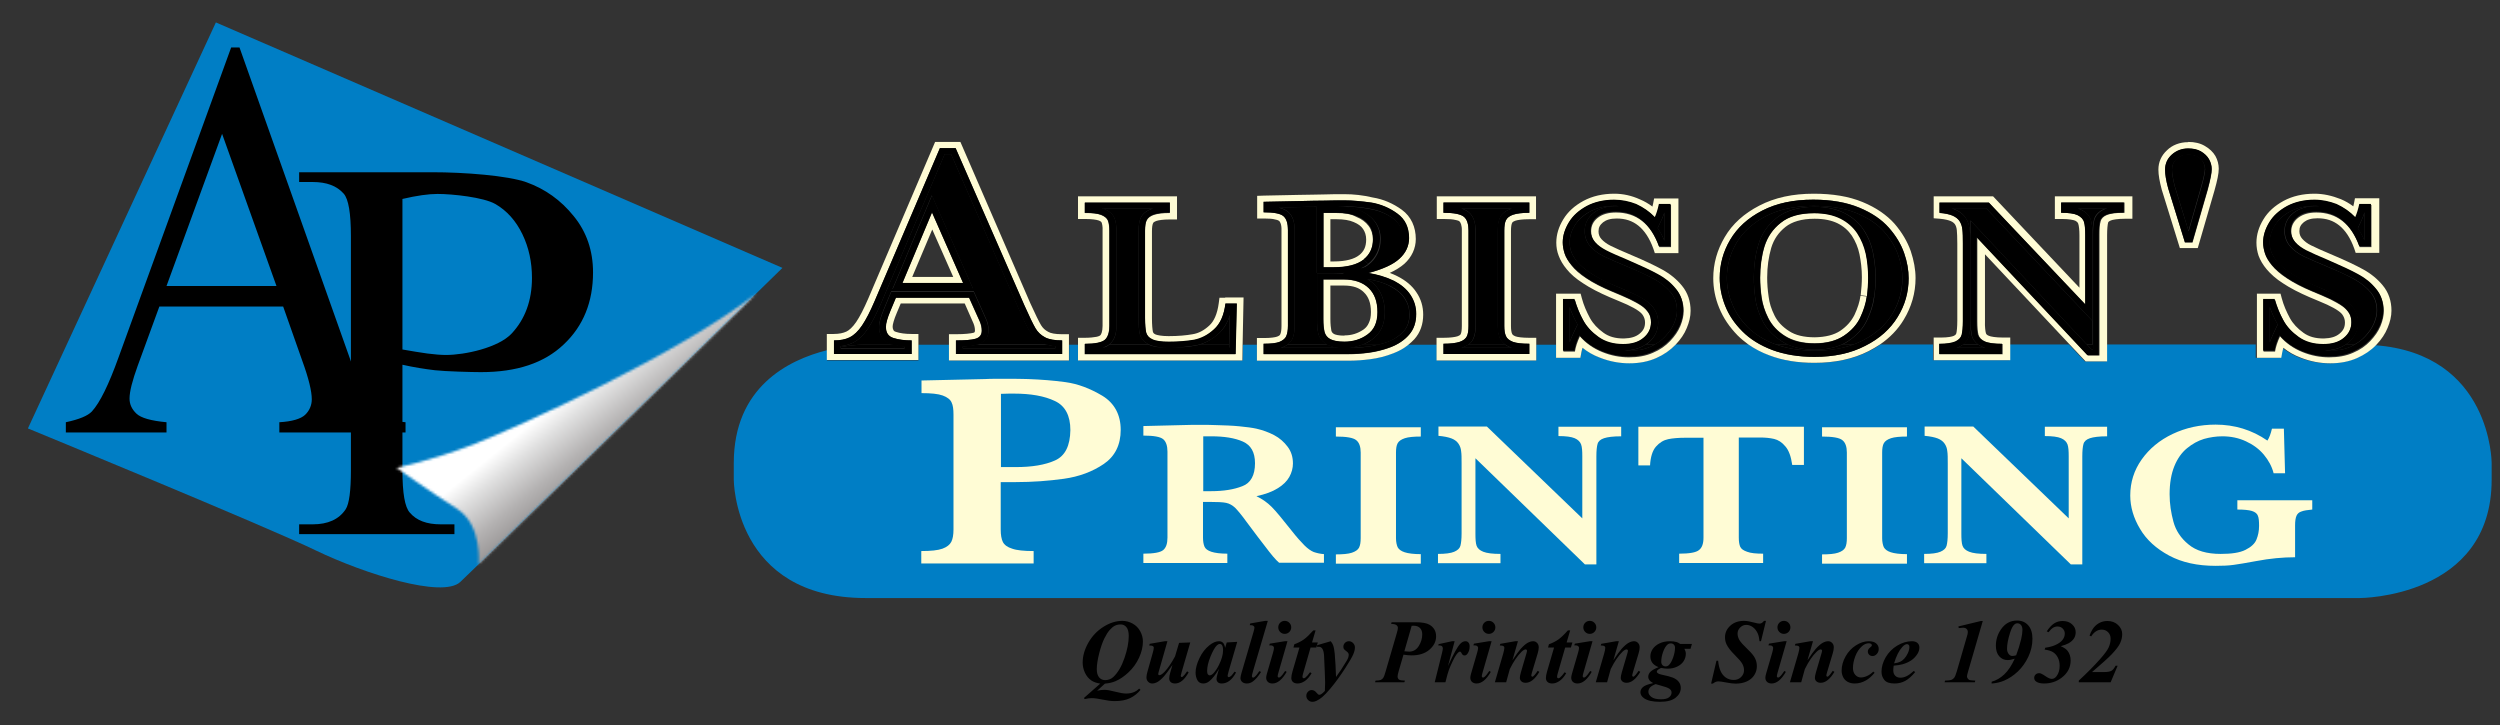 <svg width="1048" height="304" viewBox="0 0 1048 304" fill="none" xmlns="http://www.w3.org/2000/svg">
<rect x="0" y="0" width="1048" height="304" fill="#333333" stroke="none"/>
<path d="M945.8 144.4H883.1V151.5H874L867.3 144.4H842.4V151H810.3V144.4H788.3C786.8 145.4 785.2 146.4 783.5 147.2C777 150.5 769.4 152.1 760.8 152.1C753.8 152.1 747.5 151.1 742 149C738.7 147.7 735.7 146.2 733.1 144.4H702.4C700.2 146.7 697.5 148.6 694.3 150C691 151.5 687.2 152.2 683 152.2C678.8 152.2 674.7 151.4 670.6 149.8C668 148.8 665.6 147.4 663.4 145.7C663.2 146.4 663 147.1 662.9 147.7L662.5 149.9H652.3V144.5H644V151.1H602.3V144.5H590.3C588.5 145.9 586.4 147.1 584.1 148C580.8 149.3 577.5 150.1 574.3 150.5C571.2 150.9 568.2 151.1 565.3 151.1H526.9V144.5H521L520.9 151.1H452V144.5H448.2V151.1H397.9V144.5H385V151.1H346.7V146.8C330.4 150.9 307.6 162.3 307.6 194.1V201.1C307.6 201.1 307.6 250.7 362.9 250.7H989.2C989.2 250.7 1044.5 250.7 1044.5 201.1V194.1C1044.5 194.1 1044.5 148.3 995.5 144.7C993.4 146.9 990.7 148.7 987.6 150.1C984.3 151.6 980.4 152.3 976.3 152.3C972.2 152.3 968 151.5 963.9 149.9C961.3 148.9 958.9 147.5 956.7 145.8C956.5 146.5 956.3 147.2 956.2 147.8L955.8 150H945.6V144.4H945.8Z" fill="#007EC5"/>
<path d="M442.3 193C438.1 194.9 432.6 195.8 425.9 195.8H419.6V165.1C421.9 165 423.7 165 425 165C432.1 165 437.8 166 442.2 168.1C446.5 170.1 448.7 174.2 448.7 180.3C448.6 186.9 446.5 191.1 442.3 193ZM462.1 165.9C456.9 162.8 451.8 160.9 446.7 160.2C441.6 159.5 436.4 159.1 430.9 158.9C429.7 158.9 428 158.8 425.7 158.8H417.5C415.9 158.8 414.4 158.8 413 158.9L386.3 159.5V164.8C390.3 164.8 393.3 165.1 395.2 165.8C397.1 166.5 398.4 167.5 398.9 168.7C399.5 169.9 399.7 171.6 399.7 173.8V222C399.7 224.2 399.4 225.9 398.8 227.1C398.2 228.3 397 229.3 395.1 230C393.2 230.7 390.2 231 386.2 231V236.2H433.3V231C429.3 231 426.2 230.7 424.3 230C422.3 229.4 421 228.4 420.4 227.2C419.8 226 419.5 224.2 419.5 222V202.1H425.7C432.8 202.1 439.5 201.6 446 200.7C452.4 199.8 458 197.7 462.7 194.5C467.4 191.3 469.8 186.5 469.8 180.2C469.8 173.9 467.2 169 462.1 165.9Z" fill="#FFFCD5"/>
<path d="M969.2 209.7H937.9V213.6C940.7 213.6 942.7 213.8 944 214.2C945.3 214.6 946.2 215.3 946.5 216.2C946.9 217.1 947 218.5 947 220.5C947 222.6 946.6 224.5 945.9 226.2C945.2 227.9 943.7 229.3 941.3 230.5C938.9 231.7 935.5 232.2 930.9 232.2C925.1 232.2 920.6 230.9 917.4 228.2C914.2 225.6 912.1 222.4 911.1 218.7C910.1 215 909.5 211.2 909.5 207.2C909.5 202.5 910.2 198.6 911.5 195.4C912.8 192.2 914.6 189.7 916.8 187.9C919 186.1 921.3 184.8 923.9 184C926.4 183.3 929 182.9 931.6 182.9C935.2 182.9 938.5 183.6 941.5 185C944.5 186.4 947 188.2 949 190.6C951 193 952.4 195.6 953.1 198.4H957.9L957.4 179.7H952.4C951.9 181.8 951.3 183.5 950.5 184.7C944 180.2 936.7 178 928.8 178C922.3 178 916.3 179.3 910.8 181.9C905.3 184.5 901 188.1 897.8 192.6C894.6 197.1 893 202.2 893 207.7C893 212.5 894.4 217.2 897.1 221.7C899.8 226.3 903.9 230 909.3 232.9C914.7 235.8 921.2 237.2 928.8 237.2C931.7 237.2 934.2 237.1 936.3 236.8C938.4 236.5 941.6 236 945.8 235.2C951.6 234.1 957 233.6 962.1 233.6V220.2C962.1 218.4 962.3 217.1 962.7 216.2C963.1 215.3 963.8 214.7 964.8 214.4C965.8 214 967.3 213.8 969.3 213.6V209.7H969.2Z" fill="#FFFCD5"/>
<path d="M883.4 178.9H857.2V182.8C860.3 182.8 862.6 183.1 864 183.7C865.4 184.3 866.3 185.2 866.7 186.3C867.1 187.4 867.2 189.1 867.2 191.2V217.3L827.2 178.8H806.8V182.7C809.1 182.9 811 183.3 812.3 183.8C813.6 184.3 814.6 185.1 815.2 186C815.8 186.9 816.2 187.9 816.3 189.1C816.5 190.3 816.5 192.1 816.5 194.4V223.6C816.5 226 816.3 227.7 816 228.8C815.7 229.9 814.8 230.7 813.4 231.3C812 231.9 809.7 232.2 806.6 232.2V236.1H832.7V232.2C829.4 232.2 827 231.9 825.5 231.3C824 230.7 823.1 229.9 822.7 228.8C822.3 227.7 822.2 226 822.2 223.6V192.1L868.1 236.6H872.9V191.3C872.9 188.9 873.1 187.1 873.4 186.1C873.7 185 874.6 184.2 876.1 183.7C877.6 183.2 880 182.9 883.3 182.9V178.9H883.4Z" fill="#FFFCD5"/>
<path d="M799.5 232.3C796.4 232.3 794.1 232 792.6 231.5C791.1 231 790.2 230.3 789.7 229.4C789.3 228.5 789 227.2 789 225.6V189.7C789 188 789.2 186.7 789.7 185.8C790.2 184.9 791.2 184.2 792.7 183.7C794.2 183.2 796.5 183 799.4 183V179.1H763.8V183C768.2 183 771.1 183.5 772.3 184.5C773.6 185.5 774.2 187.3 774.2 189.7V225.6C774.2 227.3 774 228.6 773.5 229.6C773 230.5 772 231.2 770.5 231.7C769 232.2 766.7 232.4 763.8 232.4V236.3H799.4V232.3H799.5Z" fill="#FFFCD5"/>
<path d="M756.2 178.9H686.8V195.1H691.7C691.9 191.6 692.7 188.9 694.2 187.2C695.7 185.5 697.4 184.5 699.3 184.1C701.2 183.7 703.7 183.5 706.6 183.5H714.1V225.4C714.1 227.9 713.5 229.6 712.2 230.6C711 231.6 708.2 232.1 703.9 232.1V236H739.1V232.1C736.2 232.1 733.9 231.9 732.4 231.3C730.9 230.8 729.9 230.1 729.5 229.2C729.1 228.3 728.9 227 728.9 225.3V183.4H737.8C740 183.4 742 183.6 743.7 184C745.4 184.4 747 185.4 748.4 187.1C749.9 188.8 750.8 191.4 751.3 194.9H756.2V178.9Z" fill="#FFFCD5"/>
<path d="M679.5 178.9H653.3V182.8C656.4 182.8 658.7 183.1 660.1 183.7C661.5 184.3 662.4 185.2 662.8 186.3C663.2 187.4 663.3 189.1 663.3 191.2V217.3L623.3 178.8H603V182.7C605.3 182.9 607.2 183.3 608.5 183.8C609.8 184.3 610.8 185.1 611.4 186C612 186.9 612.4 187.9 612.5 189.1C612.7 190.3 612.7 192.1 612.7 194.4V223.6C612.7 226 612.5 227.7 612.2 228.8C611.9 229.9 611 230.7 609.6 231.3C608.2 231.9 605.9 232.2 602.8 232.2V236.1H629V232.2C625.7 232.2 623.3 231.9 621.8 231.3C620.3 230.7 619.4 229.9 619 228.8C618.6 227.7 618.5 226 618.5 223.6V192.1L664.4 236.6H669.2V191.3C669.2 188.9 669.4 187.1 669.7 186.1C670 185 670.9 184.2 672.4 183.7C673.9 183.2 676.3 182.9 679.6 182.9V178.9H679.5Z" fill="#FFFCD5"/>
<path d="M595.7 232.3C592.6 232.3 590.3 232 588.8 231.5C587.3 231 586.4 230.3 585.9 229.4C585.5 228.5 585.2 227.2 585.2 225.6V189.7C585.2 188 585.4 186.7 585.9 185.8C586.4 184.9 587.4 184.2 588.9 183.7C590.4 183.2 592.7 183 595.6 183V179.1H560V183C564.4 183 567.3 183.5 568.5 184.5C569.8 185.5 570.4 187.3 570.4 189.7V225.6C570.4 227.3 570.2 228.6 569.7 229.6C569.2 230.5 568.2 231.2 566.7 231.7C565.2 232.2 562.9 232.4 560 232.4V236.3H595.6V232.3H595.7Z" fill="#FFFCD5"/>
<path d="M555.2 232.3C553.4 232.2 551.9 231.8 550.7 231.4C549.5 230.9 548.2 230 546.8 228.6C545.4 227.2 543.6 225.2 541.4 222.4C537.6 217.6 534.9 214.3 533.1 212.5C531.3 210.7 529.2 209.2 526.7 208C530.4 207.2 533.4 206.1 535.6 204.7C537.9 203.3 539.5 201.7 540.5 199.9C541.5 198.1 542 196.2 542 194.3C542 191.6 541.3 189.3 539.8 187.3C538.3 185.3 536.4 183.6 534.1 182.4C531.8 181.2 529.3 180.3 526.7 179.7C524.9 179.3 522.5 179 519.5 178.7C516.5 178.4 513.2 178.3 509.7 178.2C507.2 178.1 505.4 178.1 504.4 178.1H499.9C498.3 178.1 496.9 178.2 495.6 178.2L479.3 178.6V182.6C483.6 182.6 486.4 183.1 487.6 184.1C488.8 185.1 489.4 186.9 489.4 189.3V225.4C489.4 227.9 488.8 229.6 487.6 230.6C486.4 231.6 483.6 232.1 479.3 232.1V236H514.5V232.1C511.6 232.1 509.3 231.8 507.8 231.3C506.3 230.8 505.3 230.1 504.9 229.1C504.5 228.1 504.3 226.9 504.3 225.3V210.4H506.9C510.2 210.4 512.6 210.5 514 210.8C515.4 211.1 516.6 211.8 517.7 212.8C518.8 213.9 520.4 215.8 522.5 218.7L527.3 225.1C528.1 226.1 529.1 227.5 530.3 229C531.5 230.6 532.6 232 533.6 233.2C534.6 234.4 535.5 235.3 536.2 235.9H555V232.3H555.2Z" fill="#FFFCD5"/>
<path d="M382.4 116.1L390.8 96.2L399.6 116.1H382.4ZM390.7 89.1L378.3 118.7H403.8L390.7 89.1ZM349.6 148.4V142.7C352.2 142.7 354.4 142.3 356.2 141.4C358 140.5 359.7 138.9 361.4 136.4C363.1 133.9 364.8 130.5 366.7 126.1L394 62.1H400.6L429.4 128.1C431.5 132.8 433 135.9 434 137.6C435 139.2 436.3 140.5 438 141.4C439.7 142.3 442.1 142.7 445.2 142.7V148.4H400.7V142.7C404.5 142.7 407.2 142.5 408.9 142C410.6 141.5 411.5 140.4 411.5 138.6C411.5 137.3 411.2 136.1 410.7 134.8L406.2 124.8H375.5L373.2 130.3C371.9 133.4 371.3 135.6 371.3 137C371.3 139.5 372.4 141.1 374.5 141.7C376.7 142.4 379.2 142.7 382.1 142.7V148.4H349.6ZM402.6 59.5H392L364 125.1C362.1 129.5 360.4 132.8 358.9 135C357.4 137.2 355.9 138.5 354.8 139C353.5 139.6 351.8 140 349.5 140H346.6V150.9H385V140H382.1C379.5 140 377.3 139.7 375.5 139.1C374.9 138.9 374.8 138.8 374.6 138.5C374.4 138.2 374.2 137.7 374.2 136.8C374.2 136.1 374.7 134 376 131L377.6 127.2H404.4L408.1 135.6C408.5 136.6 408.7 137.6 408.7 138.5C408.7 139 408.6 139.2 408.5 139.3L408.1 139.5C406.9 139.8 404.4 140.1 400.9 140.1H397.8V151.1H448.1V140.1H445.1C442.3 140.1 440.4 139.7 439.4 139.1C438.1 138.4 437.2 137.6 436.4 136.3C435.5 134.8 434 131.7 431.9 127.1L402.6 59.5Z" fill="#FFFCD5"/>
<path d="M493.3 82.3H451.9V91.8H455C457.7 91.8 459.6 92.1 460.5 92.4C461.6 92.8 461.7 93.1 461.8 93.3C462 93.8 462.3 95 462.2 96.7V136.6C462.2 139 461.6 140.3 461.2 140.6C461.2 140.6 460.7 141 459.6 141.2C458.5 141.4 456.9 141.6 454.9 141.6H451.9V151.1H520.8L520.9 144.5L521.3 124.7H513.6V127.3H518.4L517.9 148.5H454.7V144.2C459.1 144.2 461.9 143.6 463.1 142.5C464.3 141.4 465 139.4 465 136.7V96.8C465 95 464.8 93.5 464.4 92.5C464 91.5 463 90.7 461.5 90.1C460 89.5 457.7 89.3 454.7 89.3V85H490.4V89.3C487.4 89.3 485.2 89.6 483.7 90.1C482.2 90.6 481.2 91.4 480.7 92.4C480.2 93.4 480 94.9 480 96.8V133.4C480 136.3 480.2 138.3 480.5 139.6C480.8 140.9 481.7 141.8 483.1 142.4C484.5 143 486.8 143.4 490 143.4C494 143.4 497.5 143.1 500.5 142.6C503.5 142.1 506.3 140.6 508.9 138.2C511.5 135.8 513.1 132.2 513.7 127.4V124.8H511.2L510.9 127.1C510.3 131.6 508.9 134.7 506.9 136.5C504.6 138.6 502.4 139.7 500 140.1C497.2 140.6 493.9 140.9 490 140.9H489.8C487 140.9 485.1 140.5 484.4 140.2C483.6 139.8 483.5 139.6 483.3 139.1C483.1 138.2 482.9 136.2 482.9 133.5V96.9C482.9 95.2 483.1 94 483.4 93.5C483.5 93.3 483.7 93 484.8 92.6C485.7 92.3 487.6 92 490.3 92H493.4V82.3H493.3Z" fill="#FFFCD5"/>
<path d="M563.5 140.7C561.1 140.7 559.7 140.3 559.2 140C558.6 139.6 558.3 139.3 558.1 138.6C557.9 137.6 557.7 135.9 557.7 133.7V119.7H563.3C567.3 119.7 569.9 120.7 571.7 122.5C573.6 124.3 574.7 126.9 574.7 130.8C574.7 132.7 574.4 134.2 573.8 135.4C573.3 136.6 572.5 137.5 571.5 138.2C569.1 139.8 566.6 140.6 563.6 140.6C563.6 140.667 563.567 140.7 563.5 140.7ZM563.3 117.2H554.8V133.8C554.8 136.1 555 137.9 555.3 139.2C555.6 140.5 556.4 141.5 557.6 142.2C558.9 142.9 560.8 143.3 563.6 143.3C567.2 143.3 570.5 142.3 573.3 140.3C576.1 138.3 577.5 135.2 577.5 130.9C577.5 126.6 576.3 123.2 573.8 120.8C571.3 118.4 567.8 117.2 563.3 117.2ZM560.3 89.3H554.8V112.1H559.1C564.7 112.1 568.9 111 571.6 108.9L569.7 107C567.8 108.5 564.4 109.6 559.1 109.6H557.7V91.9H560.3C563.3 91.9 565.7 92.3 567.5 93.1C569.4 93.9 570.6 94.8 571.4 96C572.2 97.2 572.7 98.6 572.7 100.4C572.7 103.5 571.7 105.5 569.6 107.1L571.5 109C574.2 106.9 575.5 104 575.5 100.4C575.5 98.2 574.9 96.3 573.7 94.7C572.5 93.1 570.8 91.8 568.5 90.9C566.4 89.7 563.6 89.3 560.3 89.3ZM529.7 148.4V144.1C532.7 144.1 535 143.8 536.4 143.3C537.8 142.7 538.8 141.9 539.2 140.9C539.6 139.9 539.9 138.4 539.9 136.6V96.5C539.9 93.7 539.3 91.7 538 90.6C536.7 89.5 534 89 529.7 89V84.6C534.8 84.5 539.6 84.4 544.1 84.3C548.7 84.2 552.4 84.1 555.4 84.1C558.4 84.1 560.4 84 561.6 84H563.5C567.1 84 570.9 84.3 574.9 85C578.9 85.7 582.5 87.2 585.7 89.6C589 92 590.6 95.4 590.6 99.9C590.6 103.2 589.3 106.1 586.6 108.5C583.9 110.9 579.6 112.9 573.6 114.5C577.7 115.2 581.3 116.3 584.3 117.8C587.4 119.3 589.7 121.3 591.2 123.7C592.8 126.1 593.6 128.7 593.6 131.7C593.6 135.3 592.6 138.2 590.6 140.4C588.6 142.7 586 144.4 582.9 145.6C579.8 146.8 576.8 147.5 573.8 147.9C570.8 148.3 568 148.5 565.2 148.5H529.7M563.6 81.4H561.7C560.5 81.4 558.4 81.4 555.5 81.5C552.5 81.6 548.8 81.6 544.2 81.7C539.6 81.8 534.8 81.9 529.8 82L527 82.1V91.6H530C531.9 91.6 533.5 91.7 534.5 92C535.6 92.2 536.1 92.5 536.2 92.6C536.6 92.9 537.3 94.1 537.2 96.6V136.7C537.2 138.3 537 139.5 536.7 140.1C536.6 140.4 536.4 140.7 535.4 141.1C534.6 141.4 532.7 141.7 530 141.7H526.9V151.2H565.3C568.2 151.2 571.2 151 574.3 150.6C577.5 150.2 580.8 149.4 584.1 148.1C586.4 147.2 588.5 146.1 590.3 144.6C591.2 143.9 592.1 143 592.9 142.2C595.4 139.4 596.6 135.9 596.6 131.9C596.6 128.5 595.7 125.4 593.8 122.6C592 119.8 589.2 117.5 585.8 115.8C584.8 115.3 583.7 114.8 582.6 114.4C585 113.3 587.1 112 588.7 110.6C591.8 107.8 593.5 104.1 593.5 100.2C593.5 95.2 591.6 90.8 587.6 87.9C584 85.3 579.9 83.5 575.5 82.8C571.3 81.8 567.4 81.4 563.6 81.4Z" fill="#FFFCD5"/>
<path d="M605.1 148.4V144.1C608.1 144.1 610.4 143.8 611.9 143.3C613.4 142.8 614.4 142 614.9 141C615.4 140 615.6 138.5 615.6 136.6V96.7C615.6 93.9 615 92 613.7 90.9C612.4 89.8 609.6 89.2 605.1 89.2V84.9H641.1V89.2C638.1 89.2 635.8 89.5 634.3 90C632.8 90.5 631.8 91.3 631.3 92.3C630.8 93.3 630.6 94.8 630.6 96.7V136.6C630.6 138.4 630.8 139.8 631.3 140.9C631.7 141.9 632.7 142.7 634.2 143.3C635.7 143.9 638 144.1 641.1 144.1V148.4H605.1ZM644 82.3H602.3V91.8H605.2C607.3 91.8 609 91.9 610.1 92.2C611.2 92.4 611.8 92.7 611.8 92.8C612.2 93.1 612.9 94.4 612.8 96.8V136.7C612.8 138.4 612.6 139.6 612.3 140.1C612.2 140.3 612 140.6 610.9 141C609.9 141.3 608 141.6 605.2 141.6H602.2V151.1H644V141.6H640.9C638.1 141.6 636.1 141.3 635.3 141C634.3 140.6 634.1 140.3 633.9 140C633.6 139.4 633.4 138.3 633.4 136.7V96.8C633.4 95.1 633.6 93.9 633.9 93.4C634 93.2 634.2 92.9 635.3 92.5C636.2 92.2 638.2 91.9 640.9 91.9H643.9V82.3" fill="#FFFCD5"/>
<path d="M680.4 144.4C684 144.4 686.8 143.5 688.9 141.8C691 140.1 692.1 137.9 692.1 135.2C692.1 133.7 691.8 132.4 691.1 131.3C690.4 130.2 689.5 129.2 688.2 128.3C686.9 127.4 685.2 126.5 683 125.4C680.8 124.4 678.3 123.3 675.6 122.2C671.3 120.4 667.8 118.6 665 116.7C662.2 114.9 660.2 113.1 658.8 111.3C657.4 109.6 656.4 107.9 655.9 106.4C655.4 104.8 655.1 103.3 655.1 101.7C655.1 98.9 656 96.1 657.7 93.3C659.4 90.5 661.9 88.3 665.2 86.5C668.5 84.7 672.3 83.9 676.6 83.9C679.9 83.9 683.1 84.6 686.1 85.9C689.1 87.2 691.7 89 693.9 91.4C694.5 90.1 695.1 88.2 695.6 85.9H700.5V103.6H695.6C692.1 93.9 686.1 89.1 677.4 89.1C674.3 89.1 671.7 89.8 669.8 91.3C667.9 92.8 667 94.7 667 97C667 98.8 667.6 100.4 668.8 101.8C670 103.2 671.5 104.3 673.5 105.3C675.4 106.3 678.6 107.7 682.9 109.5C688.1 111.7 692.2 113.6 695.2 115.3C698.1 116.9 700.6 119 702.7 121.4C704.7 123.9 705.8 126.9 705.8 130.4C705.8 132.4 705.3 134.5 704.4 136.7C703.5 138.9 702 141 700.1 143C698.2 145 695.8 146.7 692.9 147.9C690 149.2 686.7 149.8 682.9 149.8C679.1 149.8 675.4 149.1 671.7 147.6C668 146.1 664.8 143.9 662.3 141C661.2 143.3 660.5 145.5 660.2 147.4H655.4V125.7H660.2C661.1 128.8 662.3 131.8 663.8 134.5C665.3 137.2 667.5 139.6 670.3 141.6C672.8 143.4 676.3 144.4 680.4 144.4ZM676.7 81.2C671.9 81.2 667.5 82.2 663.8 84.2C660.1 86.2 657.2 88.8 655.3 92C653.4 95.1 652.4 98.4 652.4 101.7C652.4 103.6 652.7 105.4 653.4 107.2C654.1 109.1 655.2 111 656.8 112.9C658.4 114.9 660.7 116.9 663.7 118.8C666.7 120.8 670.4 122.7 674.8 124.6C677.5 125.7 680 126.8 682.1 127.7C684.2 128.7 685.7 129.5 686.8 130.3C687.8 131 688.5 131.7 688.9 132.5C689.3 133.2 689.6 134.1 689.6 135.2C689.6 137.2 688.9 138.6 687.3 139.9C685.7 141.2 683.7 141.8 680.7 141.9C677.1 141.9 674.4 141.1 672.2 139.5C669.7 137.7 667.8 135.7 666.5 133.3C665.1 130.7 663.9 128 663.1 125L662.6 123.1H652.3V150H662.5L662.9 147.8C663 147.2 663.2 146.5 663.4 145.8C665.5 147.5 667.9 148.9 670.6 149.9C674.6 151.5 678.8 152.3 683 152.3C687.2 152.3 690.9 151.6 694.3 150.1C697.5 148.7 700.2 146.8 702.4 144.5C704.5 142.3 706.1 140 707.1 137.5C708.1 135.1 708.7 132.7 708.7 130.3C708.7 126.3 707.5 122.7 705.1 119.8C702.9 117.1 700.1 114.8 696.8 113C693.7 111.3 689.5 109.3 684.3 107.1C680 105.3 676.9 103.9 675.1 103C673.5 102.2 672.2 101.2 671.3 100.2C670.5 99.3 670.1 98.3 670.1 97C670.1 95.3 670.7 94.3 672 93.2C673.3 92.2 675 91.6 677.7 91.6C681.4 91.6 684.3 92.6 686.8 94.6C689.3 96.6 691.5 99.8 693.1 104.3L693.7 106.1H703.6V83.2H693.4L693 85.3C692.9 85.7 692.8 86.2 692.7 86.6C691.1 85.4 689.4 84.4 687.5 83.6C684 82 680.4 81.2 676.7 81.2Z" fill="#FFFCD5"/>
<path d="M760.6 89.3C754.6 89.3 749.9 90.6 746.6 93.3C743.2 96 741 99.3 739.7 103.3C738.5 107.3 737.9 111.7 737.9 116.4C737.9 119 738.1 121.8 738.5 124.6C738.9 127.4 739.8 130.4 741.3 133.3C742.8 136.3 745.1 138.8 748.3 140.8C751.5 142.8 755.7 143.9 760.7 143.9C765.7 143.9 769.9 142.8 773 140.7C776.2 138.6 778.5 136 779.9 133C781.3 130 782.3 127 782.6 124.3L779.9 124C779.6 126.5 778.7 129.2 777.4 132C776.1 134.6 774.2 136.8 771.4 138.7C768.8 140.4 765.4 141.3 760.8 141.4C756.1 141.4 752.6 140.5 750 138.8C747.2 137 745.2 134.9 743.9 132.3C742.5 129.5 741.7 126.9 741.4 124.3C741 121.6 740.8 118.9 740.8 116.4C740.8 111.8 741.4 107.7 742.5 103.9C743.6 100.3 745.5 97.5 748.5 95.1C751.2 93 755.1 91.7 760.7 91.7C764.7 91.7 767.8 92.4 770.3 93.6C772.9 94.9 774.8 96.6 776.3 98.8C777.8 101.1 778.9 103.7 779.5 106.6C780.1 109.6 780.5 112.8 780.5 116.2C780.5 118.6 780.3 121.1 780 123.8L782.7 124.1C783.1 121.3 783.2 118.7 783.2 116.2C783.2 112.6 782.9 109.3 782.2 106.1C781.5 102.9 780.3 100 778.6 97.5C776.9 94.9 774.6 92.9 771.6 91.4C768.6 90 764.9 89.3 760.6 89.3ZM760.6 149.6C753.9 149.6 748 148.6 742.9 146.7C737.8 144.8 733.6 142.2 730.4 138.9C727.2 135.7 724.8 132.1 723.2 128.2C721.6 124.3 720.9 120.4 720.9 116.5C720.9 110.8 722.4 105.5 725.3 100.5C728.3 95.5 732.7 91.4 738.7 88.3C744.7 85.2 751.8 83.7 760.1 83.7C767.7 83.7 774.1 84.8 779.4 87C784.7 89.2 788.8 92 791.8 95.4C794.8 98.8 796.9 102.3 798.2 106C799.5 109.7 800.1 113.2 800.1 116.6C800.1 122.4 798.6 127.8 795.5 132.8C792.4 137.8 787.9 141.9 781.9 144.9C775.9 148.1 768.8 149.6 760.6 149.6ZM760.3 81.2C751.6 81.2 744 82.8 737.5 86.2C731.1 89.5 726.2 93.9 723 99.4C719.8 104.8 718.2 110.6 718.2 116.6C718.2 120.8 719 125 720.7 129.1C722.4 133.3 725 137.1 728.4 140.6C729.8 142 731.3 143.2 732.9 144.4C735.5 146.2 738.5 147.8 741.8 149C747.3 151.1 753.6 152.1 760.6 152.1C769.2 152.1 776.8 150.5 783.3 147.2C785 146.3 786.6 145.4 788.1 144.4C792.2 141.6 795.6 138.1 798 134.1C801.3 128.7 803 122.8 803 116.6C803 113 802.3 109.2 801 105.3C799.6 101.3 797.3 97.4 794.2 93.8C790.9 90.1 786.4 87 780.8 84.7C775 82.3 768.2 81.2 760.3 81.2Z" fill="#FFFCD5"/>
<path d="M874.2 127.6V98.6C874.2 96.2 874 94.4 873.7 93.1C873.3 91.8 872.4 90.9 871 90.2C869.6 89.5 867.3 89.2 864.1 89.2V84.9H890.6V89.2C887.2 89.2 884.8 89.5 883.3 90.1C881.8 90.7 880.9 91.6 880.6 92.8C880.2 94 880.1 95.9 880.1 98.6V149H875.3L828.9 99.6V134.6C828.9 137.3 829.1 139.2 829.4 140.4C829.8 141.6 830.7 142.5 832.2 143.2C833.7 143.8 836.1 144.2 839.5 144.2V148.5H813V144.2C816.1 144.2 818.4 143.9 819.8 143.2C821.2 142.6 822.1 141.6 822.4 140.4C822.7 139.2 822.9 137.3 822.9 134.6V102.2C822.9 99.6 822.8 97.6 822.7 96.3C822.5 95 822.2 93.8 821.6 92.9C821 91.9 820 91.1 818.7 90.5C817.4 89.9 815.5 89.5 813.1 89.3V85H833.8L874.2 127.6ZM893.6 82.3H861.4V91.8H864.5C867.3 91.8 869.2 92.2 869.9 92.5C870.8 93 871 93.3 871.2 93.8C871.5 94.7 871.7 96.4 871.7 98.6V120.6L835.5 82.3H810.6V91.5L813.2 91.7C815.4 91.9 816.9 92.3 817.8 92.7C818.7 93.1 819.2 93.6 819.5 94C819.9 94.6 820.2 95.4 820.3 96.5C820.4 97.6 820.5 99.5 820.5 102.1V134.5C820.5 137 820.3 138.9 820.1 139.7C819.9 140.2 819.8 140.4 819 140.8C818.4 141.1 816.5 141.5 813.7 141.5H810.6V151H842.7V141.5H839.6C836.6 141.5 834.5 141.1 833.8 140.8C832.8 140.4 832.7 140.1 832.5 139.7C832.3 139 832 137.1 832.1 134.6V106.6L867.6 144.4L874.3 151.5H883.3V98.6C883.3 96 883.5 94.2 883.7 93.4C883.8 93 884 92.8 884.9 92.4C885.6 92.1 887.7 91.7 890.8 91.7H893.9V82.3" fill="#FFFCD5"/>
<path d="M915.9 101.6L908.9 79C908 75.7 907.6 73.1 907.6 71.2C907.6 68.7 908.5 66.6 910.4 64.9C912.3 63.2 914.6 62.3 917.3 62.3C919.4 62.3 921.2 62.7 922.7 63.6C924.2 64.5 925.3 65.6 926.1 66.9C926.8 68.2 927.2 69.6 927.2 71C927.2 72.5 926.6 75.4 925.5 79.6L919.1 101.7H915.9V101.6ZM917.2 59.6C913.8 59.6 910.6 60.8 908.4 63C906 65.2 904.8 68 904.8 71.1C904.8 73.4 905.3 76.1 906.2 79.5L913.8 104H921.3L928.3 79.9C929.5 75.6 930.1 72.8 930.1 70.7C930.1 68.9 929.6 67 928.7 65.4C927.7 63.7 926.2 62.3 924.3 61.2C922.3 60 919.9 59.5 917.4 59.5L917.2 59.6Z" fill="#FFFCD5"/>
<path d="M973.9 144.4C977.5 144.4 980.3 143.5 982.5 141.8C984.6 140.1 985.7 137.9 985.7 135.2C985.7 133.7 985.4 132.4 984.7 131.3C984 130.2 983.1 129.2 981.8 128.3C980.5 127.4 978.8 126.5 976.7 125.4C974.5 124.4 972 123.3 969.3 122.2C965 120.4 961.5 118.6 958.7 116.7C955.9 114.9 953.9 113.1 952.4 111.3C951 109.6 950 107.9 949.5 106.4C949 104.8 948.7 103.3 948.7 101.7C948.7 98.9 949.6 96.1 951.3 93.3C953 90.5 955.5 88.3 958.8 86.5C962.1 84.7 965.9 83.9 970.2 83.9C973.5 83.9 976.7 84.6 979.7 85.9C982.7 87.2 985.3 89 987.5 91.4C988.1 90.1 988.7 88.2 989.2 85.9H994.1V103.6H989.2C985.7 93.9 979.6 89.1 971 89.1C967.9 89.1 965.4 89.8 963.4 91.3C961.5 92.8 960.5 94.7 960.5 97C960.5 98.8 961.1 100.4 962.3 101.8C963.5 103.2 965 104.3 967 105.3C968.9 106.3 972.1 107.7 976.4 109.5C981.6 111.7 985.7 113.6 988.7 115.3C991.6 116.9 994.1 119 996.2 121.4C998.2 123.9 999.3 126.9 999.3 130.4C999.3 132.4 998.8 134.5 997.9 136.7C997 138.9 995.5 141 993.6 143C991.7 145 989.3 146.7 986.4 147.9C983.5 149.2 980.2 149.8 976.4 149.8C972.6 149.8 968.9 149.1 965.2 147.6C961.5 146.1 958.3 143.9 955.8 141C954.7 143.3 954 145.5 953.7 147.4H948.9V125.7H953.7C954.6 128.8 955.8 131.8 957.3 134.5C958.8 137.3 961 139.6 963.8 141.6C966.4 143.4 969.8 144.4 973.9 144.4ZM970.2 81.2C965.4 81.2 961 82.2 957.3 84.2C953.6 86.2 950.7 88.8 948.8 92C946.9 95.1 945.9 98.4 945.9 101.7C945.9 103.6 946.2 105.4 946.8 107.2C947.5 109.1 948.6 111 950.2 112.9C951.9 114.9 954.1 116.9 957.1 118.8C960.1 120.8 963.8 122.7 968.2 124.6C970.9 125.7 973.4 126.8 975.5 127.7C977.6 128.7 979.1 129.5 980.2 130.3C981.2 131 981.9 131.7 982.3 132.5C982.7 133.2 983 134.1 983 135.2C983 137.2 982.3 138.6 980.7 139.9C979.1 141.2 977.1 141.8 974.1 141.9C970.5 141.9 967.8 141.1 965.6 139.5C963.1 137.7 961.2 135.7 959.9 133.3C958.5 130.7 957.3 128 956.5 125L956 123.1H946.1V150H956.3L956.7 147.8C956.8 147.2 957 146.5 957.2 145.8C959.3 147.5 961.7 148.9 964.4 149.9C968.4 151.5 972.6 152.3 976.8 152.3C981 152.3 984.7 151.6 988.1 150.1C991.2 148.7 993.9 146.9 996 144.7C996.067 144.634 996.133 144.567 996.2 144.5C998.3 142.3 999.9 139.9 1000.9 137.4C1001.9 135 1002.5 132.6 1002.5 130.2C1002.5 126.2 1001.3 122.6 998.9 119.7C996.7 117 993.9 114.7 990.6 112.9C987.5 111.2 983.3 109.2 978.1 107C973.8 105.2 970.7 103.8 968.9 102.9C967.2 102.1 966 101.1 965.1 100.1C964.3 99.2 963.9 98.2 963.9 96.9C963.9 95.2 964.5 94.2 965.8 93.1C967.1 92.1 968.8 91.5 971.5 91.5C975.2 91.5 978.1 92.5 980.6 94.5C983.1 96.5 985.3 99.7 986.9 104.2L987.5 106H997.4V83.1H987.2L986.8 85.2C986.7 85.6 986.6 86.1 986.5 86.5C984.9 85.3 983.2 84.3 981.3 83.5C977.5 82 973.9 81.2 970.2 81.2Z" fill="#FFFCD5"/>
<path d="M375.6 117.7L390.6 81.9L407.9 121.1H374.1L375.6 117.7ZM398.7 64.6H396L369.4 127C367.4 131.6 365.6 135.1 363.8 137.8C362 140.5 360 142.5 357.5 143.7C355.9 144.5 354.2 144.9 352.4 145.1V145.5C358.6 144.4 362.9 144.4 362.9 144.4H374.8C374.4 144.3 374 144.2 373.6 144.1C372 143.6 370.6 142.6 369.7 141.3C368.8 140 368.5 138.5 368.5 136.9C368.5 134.9 369.3 132.5 370.6 129.3L372.9 123.8L373.6 122.1H408.2L413.4 133.7C414.1 135.2 414.4 136.8 414.4 138.4C414.4 139.7 414.1 140.9 413.3 142C412.5 143.1 411.2 143.9 409.8 144.2H409.7H438.8C438 144 437.3 143.7 436.6 143.3C434.4 142.2 432.7 140.5 431.5 138.5C430.4 136.7 428.9 133.5 426.8 128.8L398.7 64.6Z" fill="black"/>
<path d="M374.8 144.4H362.9C362.9 144.4 358.6 144.4 352.4 145.5V145.9H379.2V145.2C377.7 145 376.2 144.8 374.8 144.4ZM438.8 144.4H409.7C408 144.8 406.1 145.1 403.6 145.2V145.9H442.4V145.1C441.1 145 439.9 144.8 438.8 144.4Z" fill="black"/>
<path d="M378.3 118.6L390.7 89L403.7 118.6H378.3ZM390.7 81.9L375.7 117.7L374.2 121.2H408L390.7 81.9ZM352.4 145.1C354.2 144.9 356 144.4 357.5 143.7C360 142.5 362 140.5 363.8 137.8C365.6 135.1 367.4 131.6 369.4 127L396 64.7H398.7L426.8 129.1C428.9 133.8 430.4 137 431.5 138.8C432.7 140.8 434.4 142.5 436.6 143.6C437.3 144 438 144.3 438.8 144.5C439.9 144.8 441.1 145.1 442.4 145.2V146H403.6V145.3C406.1 145.2 408.1 145 409.7 144.5H409.8C411.1 144.1 412.4 143.4 413.3 142.3C414.1 141.2 414.4 139.9 414.4 138.7C414.4 137.1 414 135.5 413.4 134L408.2 122.4H373.6L372.9 124.1L370.6 129.6C369.3 132.8 368.5 135.1 368.5 137.2C368.5 138.8 368.8 140.3 369.7 141.6C370.6 142.9 372 143.9 373.6 144.4C374 144.5 374.4 144.6 374.8 144.7C376.2 145 377.7 145.3 379.2 145.4V146.1H352.4V145.1ZM400.6 62.1H394L366.7 126.1C364.8 130.6 363 134 361.4 136.4C359.8 138.8 358 140.5 356.2 141.4C354.4 142.3 352.2 142.7 349.6 142.7V148.4H382.2V142.7C379.3 142.7 376.8 142.4 374.6 141.7C372.4 141 371.4 139.5 371.4 137C371.4 135.6 372 133.4 373.3 130.3L375.6 124.8H406.3L410.8 134.8C411.4 136.1 411.6 137.4 411.6 138.6C411.6 140.4 410.7 141.5 409 142C407.3 142.5 404.5 142.7 400.8 142.7V148.4H445.3V142.7C442.2 142.7 439.8 142.3 438.1 141.4C436.4 140.5 435 139.2 434.1 137.6C433.1 135.9 431.6 132.8 429.5 128.1L400.6 62.1Z" fill="black"/>
<path d="M760.3 86.3C752.4 86.3 745.8 87.8 740.3 90.6C734.7 93.5 730.7 97.2 728 101.7C725.2 106.4 723.9 111.3 723.9 116.5C723.9 120.1 724.6 123.7 726.1 127.3C727.5 130.9 729.7 134.1 732.7 137.2C735.6 140.1 739.4 142.5 744.2 144.3C744.3 144.3 744.3 144.4 744.4 144.4H749.3C748.4 144 747.6 143.5 746.8 143C743.2 140.7 740.5 137.8 738.8 134.4C737.2 131.2 736.2 128.1 735.8 124.9C735.4 122 735.2 119.1 735.2 116.4C735.2 111.5 735.8 106.9 737.1 102.6C738.4 98.1 741 94.3 744.8 91.3C748.8 88.1 754.3 86.7 760.7 86.7H760.8C765.5 86.7 769.7 87.5 773.2 89.3C776.6 91 779.3 93.4 781.3 96.4C783.2 99.2 784.5 102.4 785.2 105.9C785.9 109.3 786.3 112.8 786.3 116.5C786.3 119.1 786.1 121.9 785.7 124.7C785.3 127.8 784.3 130.9 782.8 134.1C781.2 137.6 778.5 140.5 775 142.9C774.2 143.5 773.3 144 772.3 144.4H777C778.3 143.9 779.5 143.4 780.7 142.8C786.3 140 790.4 136.3 793.2 131.7C796 127 797.4 122.1 797.5 116.7C797.5 113.6 796.9 110.4 795.7 106.9C794.5 103.5 792.6 100.3 789.8 97.1C787.2 94.1 783.4 91.5 778.4 89.4C773.6 87.4 767.6 86.3 760.3 86.3Z" fill="black"/>
<path d="M776.9 144.4H772.2C768.9 145.9 765.1 146.6 760.9 146.6C756.6 146.6 752.7 145.9 749.4 144.4H744.5C749.1 146.1 754.6 147 760.9 147C767.2 147 772.2 146.2 776.9 144.4Z" fill="black"/>
<path d="M760.7 86.7C754.3 86.7 748.8 88.2 744.8 91.3C741 94.3 738.4 98.1 737.1 102.6C735.8 106.9 735.2 111.5 735.2 116.4C735.2 119.1 735.4 122 735.8 124.9C736.2 128 737.2 131.2 738.8 134.4C740.5 137.8 743.2 140.7 746.8 143C747.6 143.5 748.4 144 749.3 144.4C752.6 145.9 756.5 146.6 760.8 146.6C765 146.6 768.9 145.9 772.1 144.4C773 144 773.9 143.5 774.8 142.9C778.3 140.6 781 137.6 782.6 134.1C784.1 130.9 785.1 127.7 785.5 124.7L782.7 124.4H782.5C782.1 127.2 781.2 130.1 779.8 133.1C778.4 136.1 776 138.7 772.9 140.8C769.7 142.9 765.6 144 760.6 144C755.6 144 751.4 143 748.2 140.9C745 138.9 742.7 136.3 741.2 133.4C739.7 130.4 738.8 127.5 738.4 124.7C738 121.9 737.8 119.1 737.8 116.5C737.8 111.8 738.4 107.4 739.6 103.4C740.8 99.4 743.1 96 746.5 93.4C749.9 90.7 754.5 89.4 760.5 89.4C764.9 89.4 768.5 90.2 771.5 91.7C774.5 93.2 776.8 95.3 778.5 97.8C780.2 100.4 781.4 103.3 782.1 106.4C782.8 109.6 783.1 113 783.1 116.5C783.1 119 782.9 121.6 782.6 124.4H782.8L785.6 124.7C786 121.8 786.2 119.1 786.2 116.5C786.2 112.8 785.8 109.3 785.1 105.9C784.4 102.4 783.1 99.3 781.2 96.4C779.3 93.4 776.5 91.1 773.1 89.3C769.6 87.6 765.4 86.7 760.7 86.7ZM740.3 90.6C745.8 87.8 752.4 86.3 760.3 86.3C767.6 86.3 773.6 87.4 778.4 89.4C783.4 91.5 787.1 94 789.8 97.1C792.6 100.3 794.5 103.5 795.7 106.9C796.9 110.4 797.5 113.7 797.5 116.7C797.5 122.1 796.1 127 793.2 131.7C790.4 136.3 786.3 140 780.7 142.8C779.5 143.4 778.3 143.9 777 144.4C772.3 146.1 766.9 147 760.8 147C754.7 147 749.1 146.1 744.4 144.4C744.334 144.4 744.267 144.367 744.2 144.3C739.4 142.5 735.7 140.1 732.7 137.2C729.7 134.2 727.5 130.9 726.1 127.3C724.6 123.7 723.9 120.1 723.9 116.5C723.9 111.2 725.3 106.3 728 101.7C730.8 97.1 734.8 93.5 740.3 90.6ZM760.1 83.7C751.8 83.7 744.7 85.2 738.7 88.3C732.7 91.4 728.3 95.4 725.3 100.5C722.3 105.5 720.9 110.9 720.9 116.5C720.9 120.4 721.7 124.3 723.2 128.2C724.7 132.1 727.1 135.6 730.4 138.9C733.6 142.1 737.8 144.7 742.9 146.7C748 148.6 753.9 149.6 760.6 149.6C768.8 149.6 775.9 148.1 781.9 145C787.9 142 792.5 137.9 795.5 132.9C798.6 127.9 800.1 122.4 800.1 116.7C800.1 113.4 799.5 109.8 798.2 106.1C796.9 102.4 794.8 98.9 791.8 95.5C788.8 92.1 784.7 89.3 779.4 87.1C774.1 84.9 767.7 83.7 760.1 83.7Z" fill="black"/>
<path d="M676.7 86.3C672.8 86.3 669.6 87.1 666.7 88.6C663.8 90.2 661.7 92.1 660.2 94.4C658.7 96.8 658 99.2 658 101.6C658 102.9 658.2 104.2 658.7 105.6C659.1 106.8 659.9 108.2 661.2 109.8C662.4 111.2 664.3 112.9 666.9 114.6C669.4 116.3 672.8 118.1 677 119.8C679.8 120.9 682.3 122 684.6 123.1C686.9 124.2 688.7 125.2 690.2 126.2C691.7 127.3 693 128.6 693.8 130.1C694.7 131.6 695.1 133.4 695.1 135.2C695.1 138.5 693.7 141.5 691 143.7C690.7 144 690.4 144.2 690 144.4H693.7C695.4 143.5 696.8 142.4 698 141.1C699.7 139.3 701 137.4 701.8 135.5C702.6 133.5 703 131.8 703 130.2C703 127.1 702.1 124.7 700.5 122.7C698.7 120.5 696.5 118.7 693.8 117.2C691 115.6 687 113.7 681.8 111.6C677.4 109.8 674.3 108.4 672.2 107.4C670 106.3 668.1 104.9 666.7 103.3C665.1 101.5 664.3 99.3 664.3 96.9C664.3 93.9 665.6 91.1 668.1 89.2C670.6 87.3 673.9 86.4 677.4 86.4H678.6C677.9 86.3 677.3 86.3 676.7 86.3Z" fill="black"/>
<path d="M693.6 144.4H689.9C687.4 146.1 684.3 146.9 681 147C681.6 147 682.2 147.1 682.8 147.1C686.2 147.1 689.1 146.5 691.6 145.5C692.3 145.1 693 144.8 693.6 144.4Z" fill="black"/>
<path d="M658 128.7V143.5C658.4 142.3 658.9 141.1 659.5 139.8L661.3 136C661.2 135.8 661.1 135.6 661 135.4C659.8 133.3 658.8 131.1 658 128.7ZM697.7 89.1C697.3 90.3 697 91.3 696.5 92.2L694.9 95.6C695.9 97.2 696.9 98.9 697.7 100.8V89.1Z" fill="black"/>
<path d="M658 143.5V128.7C658.8 131.1 659.8 133.3 661 135.5C661.1 135.7 661.2 135.9 661.3 136.1L659.5 139.9C658.9 141.1 658.4 142.3 658 143.5ZM694.9 95.6L696.5 92.2C696.9 91.3 697.3 90.2 697.7 89.1V100.9C696.9 98.9 696 97.2 694.9 95.6ZM658.7 105.6C658.2 104.3 658 103 658 101.6C658 99.2 658.7 96.9 660.2 94.4C661.7 92.1 663.7 90.1 666.7 88.6C669.5 87.1 672.8 86.3 676.7 86.3C677.3 86.3 678 86.3 678.6 86.4H677.4C673.8 86.4 670.5 87.3 668.1 89.2C665.6 91.1 664.2 93.9 664.3 96.9C664.3 99.2 665.1 101.5 666.7 103.3C668.1 104.9 670 106.3 672.2 107.4C674.3 108.4 677.4 109.8 681.8 111.6C687 113.8 691 115.7 693.8 117.2C696.4 118.7 698.6 120.5 700.5 122.7C702.1 124.7 703 127.1 703 130.2C703 131.8 702.6 133.6 701.8 135.5C701 137.4 699.7 139.3 698 141.1C696.8 142.4 695.4 143.4 693.7 144.4C693.1 144.8 692.4 145.1 691.7 145.4C689.3 146.5 686.4 147 682.9 147C682.3 147 681.7 147 681.1 146.9C684.5 146.8 687.6 146 690 144.3C690.3 144.1 690.7 143.8 691 143.6C693.7 141.4 695.2 138.4 695.1 135.1C695.1 133.3 694.7 131.5 693.8 130C692.9 128.5 691.7 127.2 690.2 126.1C688.7 125.1 686.9 124 684.6 123C682.4 122 679.9 120.9 677 119.7C672.8 117.9 669.5 116.2 666.9 114.5C664.3 112.8 662.4 111.1 661.2 109.7C659.9 108.2 659.1 106.8 658.7 105.6ZM676.6 83.7C672.3 83.7 668.5 84.6 665.2 86.3C661.9 88.1 659.4 90.3 657.7 93.1C656 95.9 655.1 98.7 655.1 101.5C655.1 103.1 655.4 104.7 655.9 106.2C656.4 107.8 657.4 109.4 658.8 111.1C660.2 112.8 662.3 114.6 665 116.5C667.8 118.3 671.3 120.2 675.6 122C678.4 123.1 680.9 124.2 683 125.2C685.2 126.2 686.9 127.2 688.2 128.1C689.5 129 690.4 130 691.1 131.1C691.8 132.2 692.1 133.5 692.1 135C692.1 137.7 691 139.9 688.9 141.6C686.8 143.4 683.9 144.2 680.4 144.2C676.3 144.2 672.9 143.2 670.1 141.2C667.3 139.2 665.1 136.9 663.6 134.1C662.1 131.4 660.9 128.4 660 125.3H655.2V147H660C660.3 145 661 142.9 662.1 140.6C664.7 143.5 667.8 145.7 671.5 147.2C675.2 148.7 679 149.4 682.7 149.4C686.4 149.4 689.8 148.8 692.7 147.5C695.6 146.2 698 144.6 699.9 142.6C701.8 140.6 703.2 138.5 704.2 136.3C705.1 134.1 705.6 132 705.6 130C705.6 126.5 704.6 123.5 702.5 121C700.5 118.5 698 116.5 695 114.9C692.1 113.3 688 111.4 682.7 109.1C678.4 107.3 675.2 105.9 673.3 104.9C671.4 103.9 669.8 102.8 668.6 101.4C667.4 100 666.8 98.4 666.8 96.6C666.8 94.3 667.7 92.3 669.6 90.9C671.5 89.4 674 88.7 677.2 88.7C685.8 88.7 691.9 93.5 695.4 103.2H700.3V85.5H695.4C694.9 87.9 694.3 89.7 693.7 91C691.5 88.7 688.9 86.9 685.9 85.5C683.1 84.4 679.9 83.7 676.6 83.7Z" fill="black"/>
<path d="M573.2 117C574.2 117.6 575.2 118.3 576 119.1C579.1 122.1 580.5 126.2 580.5 130.9C580.5 133.3 580.1 135.5 579.2 137.5C578.3 139.4 576.9 141.1 575.1 142.4C573.9 143.3 572.5 144 571.1 144.5H577.9C579.2 144.2 580.4 143.7 581.8 143.3C584.5 142.3 586.6 140.8 588.4 138.9C589.9 137.2 590.8 134.9 590.8 131.8C590.8 129.2 590.1 127.1 588.8 125.1C587.5 123.1 585.6 121.5 582.9 120.1C580.3 118.6 577 117.6 573.2 117ZM552 86.7C549.7 86.7 547.1 86.8 544.2 86.8C541.6 86.9 538.9 86.9 536.1 87C537.5 87.3 538.8 87.8 539.9 88.7C542.1 90.6 542.7 93.3 542.7 96.4V136.5C542.7 138.5 542.5 140.2 541.9 141.7C541.5 142.7 540.7 143.6 539.8 144.3H556.3C556.3 144.3 556.2 144.3 556.2 144.2C554.3 143.2 553 141.5 552.6 139.6C552.2 138 552.1 136.1 552.1 133.6V114.5H562.5L563.6 114.2C562.2 114.4 560.7 114.4 559.2 114.4H552V86.7ZM563.6 86.6H561.7C560.5 86.6 558.5 86.6 555.6 86.7C554.6 86.7 553.6 86.7 552.5 86.8H560.6C564.2 86.8 567.4 87.3 570.2 88.4C572.9 89.5 575.1 91.1 576.6 93.2C578.1 95.3 578.8 97.7 578.8 100.3C578.8 104.5 577.1 108.3 573.8 110.9C572.9 111.6 571.9 112.2 570.8 112.7L573.1 112.1C578.9 110.6 582.8 108.7 584.9 106.8C587.1 104.8 588 102.7 588 100C588 96.1 586.7 93.6 584.2 91.7C581.3 89.6 578.1 88.3 574.6 87.7C570.6 86.9 567 86.6 563.6 86.6Z" fill="black"/>
<path d="M578 144.4H571.2C568.9 145.3 566.4 145.8 563.8 145.8H563.7C560.8 145.8 558.4 145.5 556.4 144.4H539.9C539.2 144.9 538.5 145.3 537.7 145.6C537.5 145.7 537.3 145.8 537 145.8H565.4C568 145.8 570.7 145.6 573.6 145.3C574.9 145.1 576.4 144.8 578 144.4Z" fill="black"/>
<path d="M563.6 143.2C560.9 143.2 558.9 142.8 557.6 142.1C556.3 141.4 555.6 140.4 555.2 139.1C554.9 137.8 554.7 136 554.7 133.7V117.1H563.2C567.7 117.1 571.2 118.3 573.7 120.7C576.2 123.1 577.4 126.4 577.4 130.8C577.4 135.2 576 138.2 573.2 140.2C570.5 142.2 567.2 143.2 563.6 143.2ZM544.2 86.8C547.2 86.7 549.8 86.7 552 86.7V114.6H559.2C560.8 114.6 562.2 114.5 563.6 114.4L562.5 114.7H552.1V133.8C552.1 136.2 552.2 138.2 552.6 139.8C553 141.7 554.4 143.4 556.2 144.4C556.2 144.4 556.3 144.4 556.3 144.5C558.3 145.6 560.7 145.9 563.6 145.9H563.7C566.3 145.9 568.8 145.4 571.1 144.5C572.5 144 573.8 143.2 575.1 142.4C576.9 141.1 578.3 139.5 579.2 137.5C580.1 135.5 580.5 133.4 580.5 130.9C580.5 126.2 579.1 122.1 576 119.1C575.2 118.3 574.2 117.6 573.2 117C577 117.6 580.3 118.6 583 120C585.7 121.4 587.6 123 588.9 125C590.2 127 590.8 129.1 590.9 131.7C590.9 134.8 590 137.1 588.5 138.8C586.8 140.7 584.6 142.2 581.9 143.2C580.6 143.7 579.3 144.1 578 144.4C576.5 144.8 574.9 145.1 573.5 145.3C570.7 145.7 567.9 145.8 565.3 145.8H536.9C537.1 145.7 537.3 145.7 537.6 145.6C538.4 145.3 539.2 144.9 539.8 144.4C540.7 143.7 541.5 142.8 541.9 141.8C542.5 140.3 542.7 138.6 542.7 136.6V96.5C542.7 93.4 542.1 90.7 539.9 88.8C538.8 87.9 537.5 87.4 536.1 87.1C538.9 86.9 541.6 86.9 544.2 86.8ZM555.5 86.6C558.4 86.6 560.5 86.5 561.6 86.5H563.5C566.9 86.5 570.5 86.8 574.3 87.5C577.8 88.1 580.9 89.4 583.9 91.5C586.4 93.4 587.7 95.8 587.7 99.8C587.7 102.5 586.7 104.6 584.6 106.6C582.5 108.5 578.6 110.4 572.8 111.9L570.5 112.5C571.6 112 572.6 111.4 573.5 110.7L571.6 108.8C568.9 110.9 564.7 112 559.1 112H554.8V89.2H560.3C563.6 89.2 566.4 89.7 568.7 90.6C571 91.5 572.7 92.8 573.9 94.4C575.1 96 575.6 98 575.6 100.1C575.6 103.7 574.3 106.6 571.6 108.7L573.5 110.6C576.8 108 578.5 104.2 578.5 100C578.5 97.4 577.8 95 576.3 92.9C574.8 90.8 572.6 89.2 569.9 88.1C567.2 87 563.9 86.5 560.3 86.5H552.2C553.5 86.7 554.5 86.6 555.5 86.6ZM563.5 84H561.6C560.4 84 558.4 84 555.4 84.1C552.5 84.1 548.7 84.2 544.1 84.3C539.5 84.4 534.7 84.5 529.7 84.6V89C533.9 89 536.7 89.5 538 90.6C539.3 91.7 539.9 93.6 539.9 96.5V136.6C539.9 138.4 539.7 139.8 539.2 140.9C538.8 141.9 537.8 142.7 536.4 143.3C535 143.9 532.7 144.1 529.7 144.1V148.4H565.3C568.1 148.4 570.9 148.2 573.9 147.8C576.9 147.4 579.9 146.6 583 145.5C586.1 144.3 588.7 142.6 590.7 140.3C592.7 138 593.7 135.1 593.7 131.6C593.7 128.6 592.9 126 591.3 123.6C589.7 121.2 587.4 119.3 584.4 117.7C581.3 116.2 577.8 115.1 573.7 114.4C579.7 112.8 584.1 110.9 586.7 108.4C589.3 106 590.7 103.1 590.7 99.8C590.7 95.3 589.1 91.9 585.8 89.5C582.5 87.1 578.9 85.6 575 84.9C570.9 84.4 567.1 84 563.5 84Z" fill="black"/>
<path d="M883.2 87.4H871C871.5 87.5 871.9 87.7 872.4 87.9C874.4 88.8 876 90.5 876.5 92.4C877 94 877.1 96 877.1 98.5V134.5L832.6 87.3H818.1C818.8 87.5 819.4 87.7 820 88C821.8 88.8 823.2 90 824.1 91.5C824.9 92.8 825.4 94.3 825.6 95.9C825.8 97.4 825.9 99.4 825.9 102.1V134.5C825.9 137.3 825.7 139.3 825.3 140.9C824.9 142.2 824.1 143.4 822.9 144.3H829.1C827.9 143.4 827 142.3 826.6 140.9C826.1 139.2 826 137.2 826 134.4V92.4L874.7 144.3H877.2V98.5C877.2 95.7 877.4 93.7 877.8 92C878.3 90 880 88.4 882.1 87.6C882.5 87.6 882.9 87.5 883.2 87.4Z" fill="black"/>
<path d="M829.2 144.4H823C822.5 144.8 821.9 145.1 821.3 145.4C820.9 145.6 820.6 145.7 820.2 145.8H832.2C831.8 145.7 831.4 145.6 831.1 145.4C830.4 145.2 829.8 144.9 829.2 144.4ZM877.3 144.4H874.8L876.7 146.4H877.4V144.4" fill="black"/>
<path d="M871.1 87.4H883.3C883 87.5 882.6 87.6 882.3 87.7C880.3 88.5 878.6 90.1 878 92.1C877.5 93.7 877.4 95.8 877.4 98.6V146.4H876.7L874.8 144.4L826.1 92.5V134.5C826.1 137.3 826.3 139.3 826.7 141C827.1 142.3 828 143.5 829.2 144.4C829.8 144.8 830.4 145.2 831.1 145.4C831.5 145.5 831.8 145.7 832.2 145.8H820.2C820.6 145.7 821 145.5 821.3 145.4C821.9 145.1 822.5 144.8 823 144.4C824.2 143.5 825 142.3 825.4 141C825.8 139.4 826 137.4 826 134.6V102.2C826 99.5 825.9 97.5 825.7 96C825.5 94.4 825 92.9 824.2 91.6C823.3 90.1 821.8 88.9 820.1 88.1C819.5 87.8 818.8 87.6 818.2 87.4H832.7L877.2 134.6V98.6C877.2 96.1 877 94.1 876.6 92.5C876.1 90.5 874.5 88.9 872.5 88C872 87.8 871.5 87.6 871.1 87.4ZM890.5 84.9H864V89.2C867.1 89.2 869.4 89.5 870.9 90.2C872.3 90.9 873.3 91.9 873.6 93.1C874 94.4 874.1 96.2 874.1 98.6V127.6L833.7 84.9H813V89.2C815.4 89.4 817.2 89.8 818.6 90.4C819.9 91 820.9 91.8 821.5 92.8C822.1 93.8 822.5 94.9 822.6 96.2C822.8 97.5 822.8 99.5 822.8 102.1V134.5C822.8 137.2 822.6 139.1 822.3 140.3C822 141.5 821.1 142.4 819.7 143.1C818.3 143.7 816 144.1 812.9 144.1V148.4H839.2V144.1C835.9 144.1 833.4 143.8 831.9 143.1C830.4 142.5 829.5 141.5 829.1 140.3C828.7 139.1 828.6 137.2 828.6 134.5V99.5L875 148.9H879.8V98.5C879.8 95.8 880 93.9 880.3 92.7C880.6 91.5 881.6 90.6 883 90C884.5 89.4 886.9 89.1 890.3 89.1V84.9" fill="black"/>
<path d="M633.8 87.4H612.6C613.8 87.7 614.8 88.2 615.8 89C617.9 90.9 618.5 93.6 618.6 96.6V136.5C618.6 138.6 618.4 140.3 617.7 141.9C617.3 142.9 616.5 143.7 615.7 144.4H631C630.1 143.7 629.3 142.8 628.8 141.8C628.2 140.3 627.9 138.6 627.9 136.6V96.7C627.9 94.6 628.1 92.9 628.8 91.3C629.6 89.5 631.4 88.2 633.4 87.6C633.5 87.5 633.7 87.5 633.8 87.4Z" fill="black"/>
<path d="M630.8 144.4H615.5C614.7 145 613.8 145.4 612.9 145.7C612.8 145.7 612.6 145.8 612.5 145.8H633.8C633.6 145.7 633.3 145.6 633.1 145.6C632.3 145.3 631.5 144.9 630.8 144.4Z" fill="black"/>
<path d="M612.6 87.4H633.8C633.6 87.4 633.4 87.5 633.3 87.6C631.3 88.3 629.5 89.5 628.7 91.3C628 92.8 627.8 94.6 627.8 96.7V136.6C627.8 138.6 628 140.3 628.7 141.8C629.1 142.8 629.9 143.7 630.9 144.4C631.6 144.9 632.4 145.3 633.2 145.6C633.4 145.7 633.7 145.8 633.9 145.8H612.6C612.7 145.8 612.9 145.7 613 145.7C613.9 145.4 614.8 145 615.6 144.4C616.5 143.8 617.2 142.9 617.6 141.9C618.3 140.3 618.5 138.6 618.5 136.5V96.6C618.5 93.5 617.9 90.9 615.7 89C614.8 88.3 613.8 87.8 612.6 87.4ZM641.1 84.9H605.1V89.2C609.6 89.2 612.4 89.8 613.7 90.9C615 92 615.6 94 615.6 96.7V136.6C615.6 138.5 615.4 140 614.9 141C614.4 142 613.4 142.8 611.9 143.3C610.4 143.8 608.1 144.1 605.1 144.1V148.4H641.1V144.1C638 144.1 635.7 143.8 634.2 143.3C632.7 142.7 631.7 141.9 631.3 140.9C630.8 139.9 630.6 138.4 630.6 136.6V96.7C630.6 94.8 630.8 93.3 631.3 92.3C631.8 91.3 632.8 90.5 634.3 90C635.8 89.5 638.1 89.2 641.1 89.2V84.9Z" fill="black"/>
<path d="M515.5 132.2C514.6 135.3 513.1 137.8 510.9 139.8C508.6 141.9 506 143.5 503.1 144.4H515.2L515.5 132.2ZM483.2 87.4H462C462.2 87.5 462.5 87.5 462.7 87.6C464.7 88.3 466.4 89.6 467.2 91.5C467.8 93 468 94.7 468 96.7V136.6C468 139.7 467.4 142.3 465.3 144.2L465.1 144.4H481.6C479.7 143.5 478.3 141.9 477.8 140C477.4 138.4 477.3 136.2 477.3 133.3V96.7C477.3 94.6 477.5 92.9 478.2 91.3C479 89.5 480.8 88.2 482.8 87.6C482.9 87.5 483.1 87.5 483.2 87.4Z" fill="black"/>
<path d="M515.2 144.4H503.1C502.4 144.6 501.7 144.8 501 144.9C497.8 145.5 494.1 145.8 489.9 145.8C486.5 145.8 483.9 145.5 481.8 144.6C481.7 144.6 481.6 144.5 481.5 144.5H465C464.2 145.2 463.2 145.6 462.2 145.9H515.2V144.4Z" fill="black"/>
<path d="M462 87.4H483.3C483.1 87.5 483 87.5 482.8 87.6C480.8 88.3 479 89.5 478.2 91.3C477.5 92.8 477.3 94.6 477.3 96.7V133.3C477.3 136.3 477.4 138.4 477.8 140C478.2 141.9 479.7 143.5 481.6 144.4C481.7 144.4 481.8 144.5 481.9 144.5C484.1 145.5 486.6 145.7 490 145.7C494.2 145.7 497.8 145.4 501.1 144.8C501.8 144.7 502.5 144.5 503.2 144.3C506.1 143.4 508.7 141.9 511 139.7C513.1 137.7 514.6 135.1 515.6 132.1L515.3 144.3V145.7H462.3C463.3 145.4 464.3 144.9 465.1 144.3L465.3 144.1C467.4 142.2 468 139.5 468 136.5V96.6C468 94.6 467.8 92.9 467.2 91.4C466.4 89.5 464.7 88.3 462.7 87.5C462.4 87.6 462.2 87.5 462 87.4ZM490.5 84.9H454.8V89.2C457.8 89.2 460.1 89.5 461.6 90C463.1 90.6 464.1 91.4 464.5 92.4C464.9 93.4 465.1 94.8 465.1 96.7V136.6C465.1 139.3 464.5 141.3 463.2 142.4C461.9 143.5 459.1 144.1 454.8 144.1V148.4H518L518.5 127.2H513.7C513.1 132.1 511.5 135.7 508.9 138C506.3 140.4 503.5 141.8 500.5 142.4C497.5 142.9 494 143.2 490 143.2C486.8 143.2 484.5 142.9 483.1 142.2C481.7 141.6 480.9 140.6 480.5 139.4C480.2 138.1 480 136.1 480 133.2V96.6C480 94.7 480.2 93.2 480.7 92.2C481.2 91.2 482.2 90.4 483.7 89.9C485.2 89.4 487.5 89.1 490.4 89.1V84.9" fill="black"/>
<path d="M917.3 64.7C915.2 64.7 913.9 65.3 912.5 66.5C911.1 67.8 910.5 69.2 910.5 71C910.5 72.6 910.9 75 911.7 78.1L917.4 96.7L922.6 78.6C923.8 74.5 924.3 71.7 924.3 70.7C924.3 69.6 924 68.7 923.5 67.8C923 66.9 922.3 66.2 921.1 65.5C920.1 65.1 918.9 64.8 917.3 64.7Z" fill="black"/>
<path d="M911.7 78.3C910.9 75.2 910.5 72.7 910.5 71.2C910.5 69.3 911.1 68 912.5 66.7C913.9 65.4 915.3 64.9 917.3 64.9C919 64.9 920.1 65.2 921.2 65.8C922.4 66.5 923.1 67.2 923.6 68.1C924.1 69 924.4 70 924.4 71C924.4 72 923.9 74.9 922.7 78.9L917.5 97L911.7 78.3ZM917.3 62.2C914.6 62.2 912.3 63.1 910.4 64.8C908.5 66.5 907.6 68.7 907.6 71.1C907.6 73 908 75.6 908.9 78.9L915.9 101.5H919L925.4 79.4C926.6 75.2 927.1 72.4 927.1 70.8C927.1 69.3 926.7 68 926 66.7C925.3 65.4 924.1 64.3 922.6 63.4C921.2 62.6 919.4 62.2 917.3 62.2Z" fill="black"/>
<path d="M970.1 86.3C966.2 86.3 963 87.1 960.1 88.6C957.2 90.2 955.1 92.1 953.6 94.4C952.1 96.8 951.4 99.2 951.4 101.6C951.4 102.9 951.6 104.3 952.1 105.6C952.5 106.8 953.3 108.2 954.6 109.8C955.8 111.2 957.7 112.9 960.3 114.6C962.8 116.3 966.2 118.1 970.4 119.8C973.2 120.9 975.7 122 977.9 123.1C980.2 124.2 982 125.2 983.5 126.2C985 127.3 986.3 128.6 987.1 130.1C988 131.6 988.4 133.4 988.4 135.2C988.4 138.5 987 141.5 984.3 143.7C984 144 983.7 144.2 983.3 144.4H987C988.7 143.5 990.1 142.4 991.3 141.1C993 139.3 994.3 137.4 995.1 135.5C995.9 133.5 996.3 131.8 996.3 130.2C996.3 127.1 995.4 124.7 993.8 122.7C992 120.5 989.8 118.7 987.1 117.2C984.3 115.6 980.3 113.7 975.1 111.6C970.8 109.8 967.6 108.4 965.5 107.4C963.3 106.3 961.4 104.9 960 103.3C958.4 101.5 957.6 99.3 957.6 96.9C957.6 93.9 958.9 91.1 961.4 89.2C963.9 87.3 967.2 86.4 970.7 86.4H971.9C971.4 86.3 970.8 86.3 970.1 86.3Z" fill="black"/>
<path d="M987.1 144.4H983.4C980.9 146.1 977.8 146.9 974.5 147C975.1 147 975.7 147.1 976.3 147.1C979.7 147.1 982.6 146.5 985.1 145.5C985.8 145.1 986.4 144.8 987.1 144.4Z" fill="black"/>
<path d="M951.5 128.7V143.5C951.9 142.3 952.4 141.1 953 139.8L954.8 136C954.7 135.8 954.6 135.6 954.5 135.4C953.3 133.3 952.3 131.1 951.5 128.7ZM991.2 89.1C990.8 90.3 990.5 91.3 990 92.3L988.4 95.7C989.4 97.3 990.4 99 991.2 100.9V89.1Z" fill="black"/>
<path d="M951.5 143.5V128.7C952.3 131.1 953.3 133.3 954.5 135.5C954.6 135.7 954.7 135.9 954.8 136.1L953 139.9C952.4 141.1 951.9 142.3 951.5 143.5ZM988.4 95.6L990 92.2C990.4 91.3 990.8 90.2 991.2 89V100.8C990.4 98.9 989.5 97.2 988.4 95.6ZM952.2 105.6C951.7 104.3 951.5 103 951.5 101.6C951.5 99.2 952.2 96.9 953.7 94.4C955.2 92.1 957.2 90.1 960.2 88.6C963 87.1 966.3 86.3 970.2 86.3C970.8 86.3 971.5 86.3 972.1 86.4H970.9C967.3 86.4 964 87.3 961.6 89.2C959.1 91.1 957.7 93.9 957.8 96.9C957.8 99.2 958.6 101.5 960.2 103.3C961.6 104.9 963.5 106.3 965.7 107.4C967.8 108.4 970.9 109.8 975.3 111.6C980.5 113.8 984.5 115.7 987.3 117.2C989.9 118.7 992.1 120.5 994 122.7C995.6 124.7 996.5 127.1 996.5 130.2C996.5 131.8 996.1 133.6 995.3 135.5C994.5 137.4 993.2 139.3 991.5 141.1C990.3 142.4 988.9 143.4 987.2 144.4C986.6 144.8 985.9 145.1 985.2 145.4C982.8 146.5 979.9 147 976.4 147C975.8 147 975.2 147 974.6 146.9C978 146.8 981.1 146 983.5 144.3C983.8 144.1 984.2 143.8 984.5 143.6C987.2 141.4 988.7 138.4 988.6 135.1C988.6 133.3 988.2 131.5 987.3 130C986.4 128.5 985.2 127.2 983.7 126.1C982.2 125 980.4 124 978.1 123C975.9 122 973.4 120.9 970.6 119.7C966.4 117.9 963.1 116.2 960.5 114.5C957.9 112.8 956 111.1 954.8 109.7C953.4 108.2 952.6 106.8 952.2 105.6ZM970.2 83.7C965.9 83.7 962.1 84.6 958.8 86.3C955.5 88.1 953 90.3 951.3 93.1C949.6 95.9 948.7 98.7 948.7 101.5C948.7 103.1 949 104.7 949.5 106.2C950 107.8 951 109.4 952.4 111.1C953.8 112.8 955.9 114.6 958.7 116.5C961.5 118.3 965 120.2 969.3 122C972.1 123.1 974.6 124.2 976.7 125.2C978.9 126.2 980.6 127.2 981.8 128.1C983.1 129 984 130 984.7 131.1C985.4 132.2 985.7 133.5 985.7 135C985.7 137.7 984.6 139.9 982.5 141.6C980.4 143.4 977.5 144.2 973.9 144.2C969.8 144.2 966.4 143.2 963.6 141.2C960.8 139.2 958.6 136.9 957.1 134.1C955.6 131.4 954.4 128.4 953.5 125.3H948.7V147H953.5C953.8 145 954.5 142.9 955.6 140.6C958.2 143.5 961.3 145.7 965 147.2C968.7 148.7 972.4 149.4 976.2 149.4C980 149.4 983.3 148.8 986.2 147.5C989.1 146.2 991.5 144.6 993.4 142.6C995.3 140.6 996.7 138.5 997.7 136.3C998.6 134.1 999.1 132 999.1 130C999.1 126.5 998.1 123.5 996 121C994 118.5 991.5 116.5 988.5 114.9C985.6 113.3 981.5 111.4 976.2 109.1C971.9 107.3 968.8 105.9 966.8 104.9C964.9 103.9 963.3 102.8 962.1 101.4C960.9 100 960.3 98.4 960.3 96.6C960.3 94.3 961.3 92.3 963.2 90.9C965.1 89.4 967.6 88.7 970.8 88.7C979.4 88.7 985.5 93.5 989 103.2H993.9V85.5H989C988.5 87.9 987.9 89.7 987.3 91C985.1 88.7 982.5 86.9 979.5 85.5C976.6 84.4 973.5 83.7 970.2 83.7Z" fill="black"/>
<path d="M520.8 203.8C517.3 205.2 512.9 205.9 507.7 205.9H504.4V182.9H507.7C513.2 182.9 517.6 183.6 521 185.1C524.4 186.6 526.1 189.6 526.1 194.2C526.1 199.2 524.3 202.5 520.8 203.8Z" fill="#007EC5"/>
<path d="M90.5 9.4L328 112.3C328 112.3 200.3 237.1 192.9 244C185.4 250.9 152.7 240.5 132.5 230.8C112.4 221 11.7 179.6 11.7 179.6L90.5 9.4Z" fill="#007EC5"/>
<path d="M118.7 128.5H66.8L57.7 153.4C55.5 159.5 54.3 164.1 54.3 167.1C54.3 169.5 55.3 171.6 57.2 173.4C59.1 175.2 63.3 176.4 69.8 177V181.3H27.6V177C33.2 175.8 36.8 174.3 38.5 172.5C41.9 168.8 45.6 161.2 49.7 149.8L96.9 19.9H100.4L147 151.2C150.8 161.8 154.2 168.6 157.2 171.7C160.3 174.8 164.5 176.6 170 177V181.3H117.1V177C122.4 176.7 126.1 175.6 127.9 173.9C129.7 172.2 130.7 169.9 130.7 167.4C130.7 164 129.4 158.6 126.7 151.2L118.7 128.5ZM115.9 119.9L93.1 56.1L69.8 119.9H115.9Z" fill="black"/>
<path d="M168.7 152.9V197.1C168.7 206.7 169.7 212.6 171.8 214.9C174.6 218.2 178.9 219.8 184.7 219.8H190.5V223.9H125.4V219.8H131.1C137.5 219.8 142.1 217.7 144.9 213.5C146.4 211.2 147.1 205.7 147.1 197V99C147.1 89.4 146.1 83.5 144.1 81.2C141.2 77.9 136.9 76.3 131.1 76.3H125.4V72.2H181.1C194.7 72.2 212.8 73.6 220.7 76.4C228.5 79.2 235.1 83.9 240.5 90.6C245.9 97.2 248.6 105.1 248.6 114.2C248.6 126.6 244.5 136.7 236.3 144.4C228.1 152.2 216.6 156 201.6 156C197.9 156 186.6 155.7 182.3 155.2C178.1 154.7 173.6 154 168.7 152.9ZM168.7 146.5C172.7 147.2 176.2 147.8 179.2 148.2C182.3 148.6 184.9 148.8 187 148.8C194.8 148.8 208.9 145.8 214.5 139.8C220.1 133.8 223 126 223 116.5C223 109.9 221.7 103.8 219 98.2C216.3 92.6 212.5 88.3 207.6 85.5C202.7 82.7 189.7 81.3 183.4 81.3C179.6 81.3 174.7 82 168.7 83.4V146.5Z" fill="black"/>
<mask id="mask0_3691_58542" style="mask-type:luminance" maskUnits="userSpaceOnUse" x="199" y="237" width="1" height="1">
<path d="M199.6 237.4L199.7 237.6L199.8 237.5L199.7 237.4H199.6Z" fill="white"/>
</mask>
<g mask="url(#mask0_3691_58542)">
<path d="M199.5 237.4L199.7 237.7L199.9 237.5L199.7 237.2L199.5 237.4Z" fill="url(#paint0_linear_3691_58542)"/>
</g>
<mask id="mask1_3691_58542" style="mask-type:luminance" maskUnits="userSpaceOnUse" x="166" y="122" width="152" height="115">
<path d="M199.2 186C181 193.1 166.2 196.1 166.2 196.1C166.2 196.1 180.7 206.4 191.6 213.3C202.4 220.2 200.6 236.7 200.6 236.7C223.8 214.3 291.3 148.3 317.5 122.7C284 148.9 217.4 178.8 199.2 186Z" fill="white"/>
</mask>
<g mask="url(#mask1_3691_58542)">
<path d="M257.9 48.7L373.2 191.8L225.7 310.6L110.4 167.5L257.9 48.7Z" fill="url(#paint1_linear_3691_58542)"/>
</g>
<path d="M463.186 286.575L459.92 289.544C461.145 289.297 462.146 289.173 462.926 289.173C464.002 289.173 465.517 289.433 467.472 289.952C469.426 290.472 470.966 290.731 472.092 290.731C473.329 290.731 474.473 290.509 475.524 290.063C476.18 289.791 476.854 289.327 477.547 288.672L478.104 289.191C476.854 290.713 475.382 291.876 473.688 292.68C471.993 293.496 469.859 293.904 467.286 293.904C465.839 293.904 464.15 293.694 462.221 293.273C460.291 292.865 458.757 292.661 457.619 292.661C456.716 292.661 455.751 292.797 454.725 293.069L454.372 292.605L461.219 286.575C459.611 286.303 458.38 285.87 457.526 285.276C456.364 284.485 455.461 283.402 454.817 282.029C454.174 280.644 453.853 279.221 453.853 277.762C453.853 275.016 454.638 272.251 456.209 269.468C457.792 266.672 459.908 264.439 462.555 262.77C465.214 261.1 467.849 260.265 470.459 260.265C471.968 260.265 473.409 260.642 474.782 261.396C476.155 262.151 477.219 263.221 477.974 264.606C478.728 265.979 479.105 267.408 479.105 268.893C479.105 271.107 478.567 273.383 477.491 275.721C476.415 278.046 474.955 280.075 473.112 281.807C471.282 283.538 469.432 284.794 467.564 285.573C466.303 286.105 464.843 286.439 463.186 286.575ZM469.847 261.768C468.869 261.768 468.035 261.947 467.342 262.306C466.661 262.652 465.95 263.24 465.208 264.068C464.466 264.897 463.711 266.085 462.944 267.631C462.177 269.165 461.454 271.255 460.773 273.902C460.105 276.549 459.771 278.757 459.771 280.526C459.771 282.035 460.099 283.18 460.755 283.959C461.41 284.726 462.252 285.109 463.278 285.109C464.639 285.109 465.796 284.658 466.748 283.755C468.641 281.961 470.181 279.333 471.368 275.869C472.568 272.393 473.168 269.301 473.168 266.592C473.168 264.897 472.846 263.673 472.203 262.918C471.572 262.151 470.787 261.768 469.847 261.768ZM489.385 268.8L485.785 281.417C485.612 281.998 485.525 282.4 485.525 282.623C485.525 282.734 485.569 282.821 485.655 282.883C485.754 282.982 485.872 283.031 486.008 283.031C486.577 283.031 487.338 282.524 488.29 281.51C489.651 280.038 491.079 277.923 492.576 275.164L494.265 269.486L498.959 269.319L495.396 281.565C495.1 282.604 494.951 283.198 494.951 283.347C494.951 283.446 494.994 283.551 495.081 283.662C495.18 283.761 495.279 283.811 495.378 283.811C495.551 283.811 495.718 283.736 495.879 283.588C496.324 283.229 496.912 282.506 497.642 281.417L498.272 281.862C496.553 284.967 494.66 286.52 492.595 286.52C491.828 286.52 491.222 286.328 490.776 285.944C490.343 285.549 490.127 285.035 490.127 284.404C490.127 283.736 490.282 282.889 490.591 281.862L491.5 278.727C489.892 281.064 488.723 282.642 487.993 283.458C486.88 284.683 485.94 285.499 485.173 285.907C484.418 286.315 483.695 286.52 483.002 286.52C482.346 286.52 481.777 286.278 481.295 285.796C480.825 285.313 480.59 284.701 480.59 283.959C480.59 283.328 480.744 282.481 481.054 281.417L483.15 273.995C483.497 272.783 483.67 271.966 483.67 271.546C483.67 271.36 483.62 271.2 483.521 271.063C483.423 270.915 483.256 270.804 483.021 270.729C482.798 270.643 482.377 270.6 481.759 270.6L481.944 269.895L488.271 268.8H489.385ZM518.646 269.06L515.046 281.398L514.675 282.901C514.638 283.087 514.619 283.223 514.619 283.31C514.619 283.458 514.669 283.588 514.768 283.699C514.879 283.811 514.99 283.866 515.102 283.866C515.361 283.866 515.72 283.668 516.178 283.272C516.363 283.112 516.809 282.543 517.514 281.565L518.163 281.899C517.285 283.507 516.345 284.683 515.343 285.425C514.353 286.155 513.283 286.52 512.133 286.52C511.428 286.52 510.89 286.34 510.519 285.981C510.147 285.61 509.962 285.146 509.962 284.59C509.962 284.107 510.16 283.211 510.556 281.899L511.001 280.396C509.566 282.858 508.187 284.602 506.863 285.629C506.096 286.223 505.28 286.52 504.414 286.52C503.276 286.52 502.453 286.056 501.946 285.128C501.439 284.188 501.186 283.13 501.186 281.955C501.186 280.211 501.717 278.213 502.781 275.962C503.845 273.698 505.243 271.88 506.975 270.507C508.397 269.369 509.733 268.8 510.982 268.8C511.675 268.8 512.232 269.004 512.652 269.412C513.073 269.808 513.382 270.538 513.58 271.602L514.248 269.319L518.646 269.06ZM512.708 272.585C512.708 271.583 512.553 270.859 512.244 270.414C512.021 270.105 511.718 269.95 511.335 269.95C510.951 269.95 510.556 270.136 510.147 270.507C509.319 271.274 508.422 272.832 507.457 275.183C506.505 277.521 506.028 279.543 506.028 281.25C506.028 281.906 506.133 282.382 506.344 282.679C506.566 282.963 506.808 283.105 507.067 283.105C507.624 283.105 508.187 282.784 508.756 282.141C509.572 281.225 510.308 280.106 510.964 278.782C512.127 276.457 512.708 274.391 512.708 272.585ZM531.467 260.265L525.325 281.157C524.966 282.394 524.787 283.167 524.787 283.477C524.787 283.637 524.837 283.773 524.936 283.885C525.047 283.996 525.164 284.052 525.288 284.052C525.511 284.052 525.721 283.965 525.919 283.792C526.513 283.31 527.174 282.493 527.904 281.343L528.628 281.677C527.453 283.557 526.296 284.899 525.158 285.703C524.379 286.247 523.55 286.52 522.672 286.52C521.855 286.52 521.206 286.303 520.724 285.87C520.241 285.425 520 284.893 520 284.274C520 283.817 520.148 283.081 520.445 282.066L525.455 264.959C525.727 264.019 525.863 263.394 525.863 263.085C525.863 262.788 525.733 262.553 525.474 262.38C525.127 262.132 524.602 262.027 523.896 262.064L524.101 261.359L530.354 260.265H531.467ZM538.555 260.265C539.322 260.265 539.965 260.531 540.484 261.062C541.016 261.594 541.282 262.238 541.282 262.992C541.282 263.747 541.016 264.39 540.484 264.922C539.952 265.454 539.309 265.72 538.555 265.72C537.812 265.72 537.175 265.454 536.644 264.922C536.112 264.39 535.846 263.747 535.846 262.992C535.846 262.238 536.105 261.594 536.625 261.062C537.157 260.531 537.8 260.265 538.555 260.265ZM539.705 268.8L535.901 281.992C535.691 282.747 535.586 283.242 535.586 283.477C535.586 283.613 535.642 283.743 535.753 283.866C535.864 283.978 535.982 284.033 536.105 284.033C536.316 284.033 536.526 283.94 536.736 283.755C537.293 283.297 537.961 282.468 538.74 281.269L539.371 281.64C537.503 284.893 535.518 286.52 533.415 286.52C532.611 286.52 531.968 286.297 531.485 285.852C531.015 285.394 530.78 284.819 530.78 284.126C530.78 283.668 530.885 283.087 531.096 282.382L533.675 273.513C533.922 272.659 534.046 272.016 534.046 271.583C534.046 271.311 533.928 271.07 533.693 270.859C533.458 270.649 533.137 270.544 532.729 270.544C532.543 270.544 532.32 270.55 532.061 270.562L532.302 269.82L538.592 268.8H539.705ZM551.487 264.272L550.003 269.319H552.434L551.784 271.453H549.391L546.292 282.215C546.094 282.883 545.995 283.39 545.995 283.736C545.995 283.897 546.051 284.039 546.162 284.163C546.273 284.274 546.397 284.33 546.533 284.33C546.743 284.33 546.96 284.243 547.183 284.07C547.752 283.637 548.413 282.883 549.168 281.807L549.817 282.215C548.964 283.699 548.024 284.788 546.997 285.48C545.97 286.173 544.962 286.52 543.973 286.52C543.132 286.52 542.476 286.309 542.006 285.889C541.548 285.456 541.319 284.911 541.319 284.256C541.319 283.538 541.48 282.617 541.802 281.491L544.733 271.453H542.21L542.581 270.08C544.164 269.499 545.5 268.818 546.589 268.039C547.677 267.26 548.989 266.004 550.522 264.272H551.487ZM552.137 270.47L557.852 268.8C558.309 269.369 558.631 269.907 558.816 270.414C559.15 271.292 559.385 272.505 559.521 274.051C559.781 277.094 559.961 280.341 560.06 283.792C561.383 282.048 562.898 279.741 564.605 276.871C565.125 276.005 565.385 275.189 565.385 274.422C565.385 273.939 565.082 273.482 564.476 273.049C563.882 272.616 563.511 272.282 563.362 272.047C563.214 271.799 563.14 271.484 563.14 271.101C563.14 270.482 563.362 269.944 563.808 269.486C564.265 269.029 564.816 268.8 565.459 268.8C566.139 268.8 566.727 269.06 567.222 269.579C567.729 270.099 567.982 270.711 567.982 271.416C567.982 272.245 567.747 273.21 567.277 274.311C566.82 275.399 565.737 277.273 564.03 279.933C561.841 283.334 559.695 286.278 557.592 288.765C556.243 290.348 555.155 291.486 554.326 292.179C553.497 292.884 552.638 293.44 551.747 293.849C551.215 294.084 550.689 294.201 550.17 294.201C549.465 294.201 548.865 293.954 548.37 293.459C547.863 292.964 547.609 292.377 547.609 291.696C547.609 291.016 547.838 290.441 548.296 289.971C548.741 289.501 549.267 289.266 549.873 289.266C550.628 289.266 551.32 289.661 551.951 290.453C552.372 290.985 552.718 291.251 552.99 291.251C553.275 291.251 553.553 291.171 553.825 291.01C554.196 290.812 554.716 290.354 555.384 289.637C555.458 288.09 555.495 286.922 555.495 286.13C555.495 285.066 555.446 283.569 555.347 281.64L555.031 274.57C554.92 273.271 554.642 272.338 554.196 271.769C553.85 271.348 553.398 271.138 552.842 271.138C552.632 271.138 552.396 271.156 552.137 271.193V270.47ZM588.337 274.44L586.296 281.454C586.011 282.444 585.869 283.143 585.869 283.551C585.869 284.12 586.055 284.553 586.426 284.85C586.797 285.134 587.638 285.289 588.949 285.313L588.708 286H576.425L576.629 285.313C577.668 285.301 578.404 285.202 578.837 285.017C579.27 284.819 579.629 284.503 579.913 284.07C580.123 283.786 580.439 282.914 580.859 281.454L585.517 265.479C585.838 264.415 585.999 263.654 585.999 263.196C585.999 262.739 585.795 262.355 585.387 262.046C584.979 261.724 584.236 261.551 583.16 261.526L583.364 260.84H593.328C596.062 260.84 598.029 261.186 599.229 261.879C601.084 262.967 602.012 264.6 602.012 266.777C602.012 268.88 601.084 270.736 599.229 272.344C597.385 273.939 594.899 274.737 591.77 274.737C590.829 274.737 589.685 274.638 588.337 274.44ZM588.708 273.012C589.512 273.111 590.18 273.16 590.712 273.16C592.419 273.16 593.761 272.381 594.738 270.822C595.715 269.264 596.204 267.637 596.204 265.942C596.204 264.792 595.889 263.901 595.258 263.271C594.627 262.627 593.755 262.306 592.642 262.306C592.407 262.306 592.116 262.318 591.77 262.343L588.708 273.012ZM609.786 268.8L606.984 279.228C609.285 274.144 611.017 271.014 612.18 269.839C612.86 269.146 613.577 268.8 614.332 268.8C614.852 268.8 615.272 268.992 615.594 269.375C615.915 269.746 616.076 270.278 616.076 270.971C616.076 272.171 615.785 273.179 615.204 273.995C614.833 274.515 614.419 274.774 613.961 274.774C613.466 274.774 613.095 274.546 612.848 274.088C612.6 273.63 612.427 273.364 612.328 273.29C612.229 273.203 612.124 273.16 612.013 273.16C611.889 273.16 611.759 273.197 611.623 273.271C611.351 273.42 610.992 273.785 610.547 274.366C610.114 274.935 609.576 275.894 608.933 277.242C608.289 278.59 607.788 279.735 607.43 280.675C607.071 281.603 606.57 283.378 605.927 286H601.437L604.498 273.698C604.721 272.783 604.832 272.177 604.832 271.88C604.832 271.546 604.77 271.286 604.646 271.101C604.535 270.915 604.374 270.779 604.164 270.692C603.966 270.606 603.546 270.562 602.902 270.562L603.069 270.024L608.673 268.8H609.786ZM624.129 260.265C624.896 260.265 625.539 260.531 626.059 261.062C626.59 261.594 626.856 262.238 626.856 262.992C626.856 263.747 626.59 264.39 626.059 264.922C625.527 265.454 624.883 265.72 624.129 265.72C623.387 265.72 622.75 265.454 622.218 264.922C621.686 264.39 621.42 263.747 621.42 262.992C621.42 262.238 621.68 261.594 622.199 261.062C622.731 260.531 623.374 260.265 624.129 260.265ZM625.279 268.8L621.476 281.992C621.265 282.747 621.16 283.242 621.16 283.477C621.16 283.613 621.216 283.743 621.327 283.866C621.438 283.978 621.556 284.033 621.68 284.033C621.89 284.033 622.1 283.94 622.311 283.755C622.867 283.297 623.535 282.468 624.314 281.269L624.945 281.64C623.077 284.893 621.092 286.52 618.989 286.52C618.185 286.52 617.542 286.297 617.06 285.852C616.59 285.394 616.354 284.819 616.354 284.126C616.354 283.668 616.46 283.087 616.67 282.382L619.249 273.513C619.496 272.659 619.62 272.016 619.62 271.583C619.62 271.311 619.503 271.07 619.268 270.859C619.033 270.649 618.711 270.544 618.303 270.544C618.117 270.544 617.895 270.55 617.635 270.562L617.876 269.82L624.166 268.8H625.279ZM636.319 268.8L634.019 276.76C635.565 274.434 636.721 272.845 637.488 271.991C638.614 270.754 639.585 269.913 640.401 269.468C641.218 269.022 641.985 268.8 642.702 268.8C643.345 268.8 643.896 269.041 644.354 269.523C644.811 269.993 645.04 270.612 645.04 271.379C645.04 272.072 644.892 272.913 644.595 273.902L642.22 281.825C642.022 282.518 641.923 282.969 641.923 283.18C641.923 283.303 641.966 283.415 642.053 283.514C642.152 283.613 642.251 283.662 642.35 283.662C642.473 283.662 642.603 283.613 642.739 283.514C643.172 283.155 643.611 282.648 644.057 281.992C644.168 281.819 644.347 281.559 644.595 281.213L645.3 281.64C643.481 284.695 641.57 286.223 639.566 286.223C638.799 286.223 638.2 286.025 637.767 285.629C637.334 285.233 637.117 284.738 637.117 284.145C637.117 283.625 637.266 282.852 637.562 281.825L639.882 273.902C640.043 273.383 640.123 272.999 640.123 272.752C640.123 272.616 640.067 272.498 639.956 272.399C639.845 272.288 639.715 272.232 639.566 272.232C639.096 272.232 638.527 272.554 637.859 273.197C636.152 274.83 634.501 277.261 632.905 280.489L631.384 286H626.652L630.122 274.088C630.456 272.913 630.623 272.078 630.623 271.583C630.623 271.373 630.574 271.2 630.475 271.063C630.376 270.915 630.215 270.804 629.992 270.729C629.77 270.643 629.349 270.6 628.73 270.6L628.935 269.895L635.188 268.8H636.319ZM658.214 264.272L656.729 269.319H659.16L658.511 271.453H656.117L653.019 282.215C652.821 282.883 652.722 283.39 652.722 283.736C652.722 283.897 652.777 284.039 652.889 284.163C653 284.274 653.124 284.33 653.26 284.33C653.47 284.33 653.687 284.243 653.909 284.07C654.478 283.637 655.14 282.883 655.895 281.807L656.544 282.215C655.69 283.699 654.75 284.788 653.724 285.48C652.697 286.173 651.689 286.52 650.699 286.52C649.858 286.52 649.202 286.309 648.732 285.889C648.275 285.456 648.046 284.911 648.046 284.256C648.046 283.538 648.207 282.617 648.528 281.491L651.46 271.453H648.937L649.308 270.08C650.891 269.499 652.227 268.818 653.315 268.039C654.404 267.26 655.715 266.004 657.249 264.272H658.214ZM666.434 260.265C667.201 260.265 667.844 260.531 668.363 261.062C668.895 261.594 669.161 262.238 669.161 262.992C669.161 263.747 668.895 264.39 668.363 264.922C667.831 265.454 667.188 265.72 666.434 265.72C665.691 265.72 665.054 265.454 664.522 264.922C663.991 264.39 663.725 263.747 663.725 262.992C663.725 262.238 663.984 261.594 664.504 261.062C665.036 260.531 665.679 260.265 666.434 260.265ZM667.584 268.8L663.78 281.992C663.57 282.747 663.465 283.242 663.465 283.477C663.465 283.613 663.521 283.743 663.632 283.866C663.743 283.978 663.861 284.033 663.984 284.033C664.195 284.033 664.405 283.94 664.615 283.755C665.172 283.297 665.84 282.468 666.619 281.269L667.25 281.64C665.382 284.893 663.397 286.52 661.294 286.52C660.49 286.52 659.847 286.297 659.364 285.852C658.894 285.394 658.659 284.819 658.659 284.126C658.659 283.668 658.764 283.087 658.975 282.382L661.554 273.513C661.801 272.659 661.925 272.016 661.925 271.583C661.925 271.311 661.807 271.07 661.572 270.859C661.337 270.649 661.016 270.544 660.607 270.544C660.422 270.544 660.199 270.55 659.939 270.562L660.181 269.82L666.471 268.8H667.584ZM678.624 268.8L676.323 276.76C677.869 274.434 679.026 272.845 679.793 271.991C680.919 270.754 681.89 269.913 682.706 269.468C683.522 269.022 684.289 268.8 685.007 268.8C685.65 268.8 686.201 269.041 686.658 269.523C687.116 269.993 687.345 270.612 687.345 271.379C687.345 272.072 687.196 272.913 686.899 273.902L684.524 281.825C684.326 282.518 684.228 282.969 684.228 283.18C684.228 283.303 684.271 283.415 684.357 283.514C684.456 283.613 684.555 283.662 684.654 283.662C684.778 283.662 684.908 283.613 685.044 283.514C685.477 283.155 685.916 282.648 686.361 281.992C686.473 281.819 686.652 281.559 686.899 281.213L687.604 281.64C685.786 284.695 683.875 286.223 681.871 286.223C681.104 286.223 680.504 286.025 680.071 285.629C679.638 285.233 679.422 284.738 679.422 284.145C679.422 283.625 679.57 282.852 679.867 281.825L682.187 273.902C682.347 273.383 682.428 272.999 682.428 272.752C682.428 272.616 682.372 272.498 682.261 272.399C682.149 272.288 682.02 272.232 681.871 272.232C681.401 272.232 680.832 272.554 680.164 273.197C678.457 274.83 676.806 277.261 675.21 280.489L673.688 286H668.957L672.427 274.088C672.761 272.913 672.928 272.078 672.928 271.583C672.928 271.373 672.878 271.2 672.779 271.063C672.68 270.915 672.52 270.804 672.297 270.729C672.074 270.643 671.654 270.6 671.035 270.6L671.239 269.895L677.492 268.8H678.624ZM704.322 269.932H709.258L708.664 271.973H706.104C706.499 272.702 706.697 273.395 706.697 274.051C706.697 275.176 706.388 276.215 705.77 277.168C705.163 278.12 704.26 278.881 703.061 279.45C701.873 280.019 700.549 280.304 699.09 280.304C698.706 280.304 698.28 280.279 697.81 280.229C697.352 280.168 696.851 280.087 696.307 279.988C695.49 280.409 694.977 280.743 694.767 280.99C694.618 281.163 694.544 281.343 694.544 281.528C694.544 281.751 694.637 281.943 694.822 282.104C695.144 282.388 695.62 282.598 696.251 282.734C698.774 283.279 700.438 283.718 701.242 284.052C702.343 284.509 703.172 285.097 703.729 285.814C704.298 286.532 704.582 287.398 704.582 288.412C704.582 289.958 703.871 291.307 702.448 292.457C701.026 293.62 698.824 294.201 695.843 294.201C692.837 294.201 690.623 293.706 689.2 292.717C688.174 291.999 687.66 291.146 687.66 290.156C687.66 289.402 688 288.703 688.681 288.06C689.349 287.416 690.79 286.847 693.004 286.353C692.249 285.932 691.742 285.549 691.482 285.202C691.124 284.732 690.944 284.243 690.944 283.736C690.944 282.908 691.272 282.178 691.928 281.547C692.596 280.916 693.709 280.291 695.268 279.673C694.055 279.19 693.177 278.572 692.633 277.817C692.101 277.05 691.835 276.16 691.835 275.146C691.835 274.069 692.157 273.049 692.8 272.084C693.455 271.107 694.414 270.315 695.676 269.709C696.95 269.103 698.41 268.8 700.055 268.8C701.106 268.8 702.04 268.917 702.856 269.152C703.277 269.276 703.766 269.536 704.322 269.932ZM700.444 269.709C699.838 269.709 699.325 269.907 698.904 270.303C698.236 270.909 697.649 271.923 697.142 273.346C696.647 274.768 696.399 276.117 696.399 277.391C696.399 277.997 696.573 278.479 696.919 278.838C697.278 279.184 697.717 279.357 698.236 279.357C698.743 279.357 699.183 279.184 699.554 278.838C700.259 278.158 700.871 277.075 701.391 275.591C701.91 274.094 702.17 272.74 702.17 271.527C702.17 270.983 702.003 270.544 701.669 270.21C701.335 269.876 700.927 269.709 700.444 269.709ZM694.043 286.779C692.868 287.237 692.064 287.732 691.631 288.264C691.21 288.796 691 289.371 691 289.989C691 290.793 691.421 291.517 692.262 292.16C693.115 292.816 694.47 293.144 696.325 293.144C697.871 293.144 698.991 292.859 699.684 292.29C700.376 291.733 700.723 291.078 700.723 290.323C700.723 289.655 700.401 289.111 699.758 288.69C699.127 288.27 697.909 287.831 696.103 287.373C695.261 287.15 694.575 286.952 694.043 286.779ZM740.3 260.265L738.203 268.8H737.591C737.455 267.464 737.214 266.394 736.867 265.59C736.348 264.427 735.655 263.53 734.789 262.899C733.936 262.269 733.008 261.953 732.006 261.953C731.041 261.953 730.194 262.324 729.464 263.066C728.746 263.796 728.388 264.625 728.388 265.553C728.388 266.468 728.635 267.371 729.13 268.262C729.637 269.14 730.825 270.47 732.692 272.251C734.189 273.674 735.191 274.898 735.698 275.925C736.218 276.951 736.478 278.065 736.478 279.265C736.478 280.613 736.119 281.856 735.401 282.994C734.684 284.132 733.639 285.017 732.266 285.647C730.905 286.266 729.359 286.575 727.627 286.575C726.563 286.575 725.221 286.414 723.601 286.093C721.993 285.784 720.923 285.629 720.391 285.629C719.97 285.629 719.593 285.697 719.259 285.833C718.925 285.957 718.51 286.204 718.016 286.575H717.292L719.537 276.982H720.242C720.403 278.665 720.743 280.1 721.263 281.287C721.782 282.462 722.524 283.384 723.489 284.052C724.454 284.707 725.555 285.035 726.792 285.035C728.017 285.035 729.037 284.633 729.854 283.829C730.682 283.013 731.097 282.06 731.097 280.972C731.097 280.044 730.862 279.153 730.392 278.3C729.934 277.446 728.876 276.203 727.219 274.57C725.574 272.938 724.436 271.478 723.805 270.191C723.347 269.239 723.118 268.225 723.118 267.148C723.118 265.281 723.854 263.666 725.326 262.306C726.798 260.945 728.722 260.265 731.097 260.265C732.173 260.265 733.589 260.506 735.346 260.988C736.372 261.273 737.096 261.415 737.517 261.415C737.875 261.415 738.197 261.341 738.481 261.192C738.766 261.032 739.1 260.722 739.483 260.265H740.3ZM747.814 260.265C748.581 260.265 749.225 260.531 749.744 261.062C750.276 261.594 750.542 262.238 750.542 262.992C750.542 263.747 750.276 264.39 749.744 264.922C749.212 265.454 748.569 265.72 747.814 265.72C747.072 265.72 746.435 265.454 745.903 264.922C745.371 264.39 745.105 263.747 745.105 262.992C745.105 262.238 745.365 261.594 745.885 261.062C746.417 260.531 747.06 260.265 747.814 260.265ZM748.965 268.8L745.161 281.992C744.951 282.747 744.846 283.242 744.846 283.477C744.846 283.613 744.901 283.743 745.013 283.866C745.124 283.978 745.242 284.033 745.365 284.033C745.576 284.033 745.786 283.94 745.996 283.755C746.553 283.297 747.221 282.468 748 281.269L748.631 281.64C746.763 284.893 744.778 286.52 742.675 286.52C741.871 286.52 741.228 286.297 740.745 285.852C740.275 285.394 740.04 284.819 740.04 284.126C740.04 283.668 740.145 283.087 740.355 282.382L742.935 273.513C743.182 272.659 743.306 272.016 743.306 271.583C743.306 271.311 743.188 271.07 742.953 270.859C742.718 270.649 742.396 270.544 741.988 270.544C741.803 270.544 741.58 270.55 741.32 270.562L741.562 269.82L747.852 268.8H748.965ZM760.005 268.8L757.704 276.76C759.25 274.434 760.407 272.845 761.174 271.991C762.299 270.754 763.271 269.913 764.087 269.468C764.903 269.022 765.67 268.8 766.388 268.8C767.031 268.8 767.581 269.041 768.039 269.523C768.497 269.993 768.726 270.612 768.726 271.379C768.726 272.072 768.577 272.913 768.28 273.902L765.905 281.825C765.707 282.518 765.608 282.969 765.608 283.18C765.608 283.303 765.652 283.415 765.738 283.514C765.837 283.613 765.936 283.662 766.035 283.662C766.159 283.662 766.289 283.613 766.425 283.514C766.858 283.155 767.297 282.648 767.742 281.992C767.854 281.819 768.033 281.559 768.28 281.213L768.985 281.64C767.167 284.695 765.256 286.223 763.252 286.223C762.485 286.223 761.885 286.025 761.452 285.629C761.019 285.233 760.803 284.738 760.803 284.145C760.803 283.625 760.951 282.852 761.248 281.825L763.567 273.902C763.728 273.383 763.809 272.999 763.809 272.752C763.809 272.616 763.753 272.498 763.642 272.399C763.53 272.288 763.4 272.232 763.252 272.232C762.782 272.232 762.213 272.554 761.545 273.197C759.838 274.83 758.187 277.261 756.591 280.489L755.069 286H750.338L753.808 274.088C754.142 272.913 754.309 272.078 754.309 271.583C754.309 271.373 754.259 271.2 754.16 271.063C754.061 270.915 753.9 270.804 753.678 270.729C753.455 270.643 753.035 270.6 752.416 270.6L752.62 269.895L758.873 268.8H760.005ZM785.276 281.528L785.833 282.029C784.633 283.464 783.452 284.516 782.289 285.184C780.743 286.074 779.141 286.52 777.483 286.52C776.37 286.52 775.381 286.285 774.515 285.814C773.661 285.332 773.03 284.664 772.622 283.811C772.214 282.945 772.01 282.06 772.01 281.157C772.01 279.129 772.56 277.137 773.661 275.183C774.762 273.216 776.215 271.663 778.021 270.525C779.827 269.375 781.603 268.8 783.347 268.8C784.744 268.8 785.796 269.109 786.501 269.728C787.206 270.346 787.559 271.113 787.559 272.028C787.559 272.857 787.293 273.562 786.761 274.144C786.229 274.725 785.635 275.016 784.979 275.016C784.41 275.016 783.934 274.83 783.551 274.459C783.18 274.088 782.994 273.649 782.994 273.142C782.994 272.474 783.328 271.892 783.996 271.397C784.454 271.051 784.683 270.748 784.683 270.488C784.683 270.266 784.59 270.086 784.404 269.95C784.157 269.752 783.835 269.653 783.439 269.653C782.4 269.653 781.423 270.074 780.508 270.915C779.296 272.028 778.368 273.438 777.725 275.146C777.081 276.853 776.76 278.473 776.76 280.007C776.76 281.219 777.088 282.19 777.743 282.92C778.399 283.637 779.178 283.996 780.081 283.996C780.873 283.996 781.726 283.792 782.642 283.384C783.569 282.976 784.448 282.357 785.276 281.528ZM793.83 279.042C793.719 279.846 793.663 280.508 793.663 281.027C793.663 281.955 793.929 282.697 794.461 283.254C795.005 283.811 795.729 284.089 796.632 284.089C797.498 284.089 798.364 283.879 799.229 283.458C800.108 283.037 801.122 282.301 802.272 281.25L802.829 281.751C801.407 283.47 800.021 284.695 798.673 285.425C797.325 286.155 795.834 286.52 794.201 286.52C792.135 286.52 790.707 286.025 789.915 285.035C789.123 284.046 788.728 282.901 788.728 281.603C788.728 279.574 789.315 277.545 790.49 275.517C791.678 273.488 793.286 271.861 795.314 270.637C797.355 269.412 799.403 268.8 801.456 268.8C802.495 268.8 803.281 269.047 803.812 269.542C804.344 270.037 804.61 270.661 804.61 271.416C804.61 272.319 804.351 273.197 803.831 274.051C803.114 275.214 802.211 276.154 801.122 276.871C800.034 277.576 798.815 278.114 797.467 278.485C796.564 278.733 795.352 278.918 793.83 279.042ZM793.997 278.077C795.086 277.916 795.927 277.7 796.521 277.428C797.127 277.143 797.714 276.698 798.283 276.092C798.865 275.473 799.366 274.7 799.786 273.772C800.207 272.832 800.417 271.954 800.417 271.138C800.417 270.791 800.318 270.519 800.12 270.321C799.935 270.123 799.693 270.024 799.396 270.024C798.803 270.024 798.135 270.439 797.393 271.268C796.032 272.777 794.9 275.047 793.997 278.077ZM831.181 260.32L825.039 281.436C824.717 282.536 824.557 283.235 824.557 283.532C824.557 283.829 824.668 284.138 824.891 284.46C825.126 284.769 825.373 284.973 825.633 285.072C825.905 285.159 826.709 285.239 828.045 285.313L827.841 286H815.168L815.372 285.313C816.634 285.289 817.512 285.184 818.007 284.998C818.502 284.812 818.904 284.509 819.213 284.089C819.535 283.668 819.893 282.784 820.289 281.436L823.926 268.893C824.482 266.988 824.773 265.979 824.798 265.868C824.872 265.547 824.909 265.243 824.909 264.959C824.909 264.402 824.736 263.963 824.39 263.642C824.056 263.308 823.573 263.141 822.942 263.141C822.633 263.141 822.021 263.19 821.105 263.289L820.957 262.603L830.401 260.32H831.181ZM834.892 286.538V285.777C836.784 285.258 838.541 284.243 840.161 282.734C841.794 281.213 843.266 279.005 844.577 276.11C843.414 276.506 842.419 276.704 841.59 276.704C840.192 276.704 839.023 276.178 838.083 275.127C837.143 274.076 836.673 272.591 836.673 270.674C836.673 268.2 837.372 265.936 838.77 263.883C840.464 261.384 842.728 260.135 845.561 260.135C847.49 260.135 849.043 260.797 850.218 262.12C851.405 263.444 851.999 265.324 851.999 267.761C851.999 270.383 851.418 272.913 850.255 275.35C849.104 277.774 847.639 279.827 845.857 281.51C844.076 283.18 842.171 284.448 840.143 285.313C838.547 285.994 836.797 286.402 834.892 286.538ZM845.171 274.7C846.012 272.498 846.711 270.247 847.268 267.946C847.626 266.388 847.806 265.095 847.806 264.068C847.806 263.141 847.602 262.448 847.193 261.99C846.798 261.52 846.297 261.285 845.69 261.285C845.22 261.285 844.794 261.458 844.41 261.805C843.767 262.374 843.173 263.512 842.629 265.219C841.775 267.915 841.349 270.16 841.349 271.954C841.349 272.869 841.608 273.636 842.128 274.255C842.511 274.737 842.981 274.979 843.538 274.979C843.971 274.979 844.515 274.886 845.171 274.7ZM857.12 272.325L857.361 271.527C859.081 271.28 860.466 270.915 861.518 270.433C862.928 269.814 863.954 269.09 864.598 268.262C865.241 267.433 865.562 266.542 865.562 265.59C865.562 264.773 865.272 264.075 864.69 263.493C864.109 262.912 863.385 262.621 862.52 262.621C861.839 262.621 861.208 262.8 860.627 263.159C860.046 263.518 859.415 264.143 858.734 265.033L857.992 264.662C859.031 263.104 860.07 261.99 861.109 261.322C862.161 260.654 863.336 260.32 864.635 260.32C866.268 260.32 867.591 260.784 868.605 261.712C869.62 262.627 870.127 263.728 870.127 265.015C870.127 266.029 869.88 266.913 869.385 267.668C868.89 268.423 868.16 269.078 867.195 269.635C866.49 270.043 865.383 270.457 863.874 270.878C865.247 271.472 866.212 272.14 866.769 272.882C867.597 273.983 868.012 275.312 868.012 276.871C868.012 279.79 866.75 282.202 864.227 284.107C862.111 285.715 859.662 286.52 856.879 286.52C855.395 286.52 854.275 286.241 853.521 285.685C853.001 285.301 852.741 284.794 852.741 284.163C852.741 283.594 852.939 283.124 853.335 282.753C853.731 282.382 854.219 282.196 854.801 282.196C855.098 282.196 855.382 282.258 855.654 282.382C856.124 282.58 856.829 283 857.77 283.644C858.71 284.274 859.489 284.59 860.107 284.59C860.874 284.59 861.549 284.2 862.13 283.421C862.983 282.271 863.41 280.829 863.41 279.098C863.41 277.749 863.138 276.568 862.594 275.554C862.049 274.539 861.351 273.791 860.497 273.309C859.644 272.814 858.518 272.486 857.12 272.325ZM884.785 286H871.426V285.313C874.902 282.097 877.833 279.141 880.221 276.444C882.225 274.205 883.48 272.498 883.987 271.323C884.507 270.136 884.767 268.942 884.767 267.742C884.767 266.617 884.408 265.701 883.69 264.996C882.985 264.291 882.101 263.938 881.037 263.938C879.318 263.938 877.846 264.885 876.621 266.777L875.935 266.462C876.578 264.631 877.413 263.24 878.439 262.287C879.862 260.976 881.532 260.32 883.449 260.32C885.23 260.32 886.702 260.871 887.865 261.972C889.04 263.073 889.628 264.347 889.628 265.794C889.628 267.068 889.343 268.33 888.774 269.579C888.205 270.816 887.03 272.375 885.249 274.255C883.888 275.69 881.13 278.182 876.974 281.732H881.816C883.375 281.732 884.464 281.559 885.082 281.213C885.713 280.854 886.3 280.143 886.845 279.079H887.717L884.785 286Z" fill="black"/>
<defs>
<linearGradient id="paint0_linear_3691_58542" x1="181.393" y1="220.593" x2="197.709" y2="240.849" gradientUnits="userSpaceOnUse">
<stop stop-color="white"/>
<stop offset="0.22" stop-color="#E0E0E0"/>
<stop offset="0.57" stop-color="#B4B2B2"/>
<stop offset="0.84" stop-color="#999696"/>
<stop offset="1" stop-color="#8F8C8C"/>
</linearGradient>
<linearGradient id="paint1_linear_3691_58542" x1="230.712" y1="152.642" x2="264.134" y2="194.136" gradientUnits="userSpaceOnUse">
<stop stop-color="white"/>
<stop offset="0.27" stop-color="white"/>
<stop offset="0.43" stop-color="#E0E0E0"/>
<stop offset="0.69" stop-color="#B4B2B2"/>
<stop offset="0.88" stop-color="#999696"/>
<stop offset="1" stop-color="#8F8C8C"/>
</linearGradient>
</defs>
</svg>
